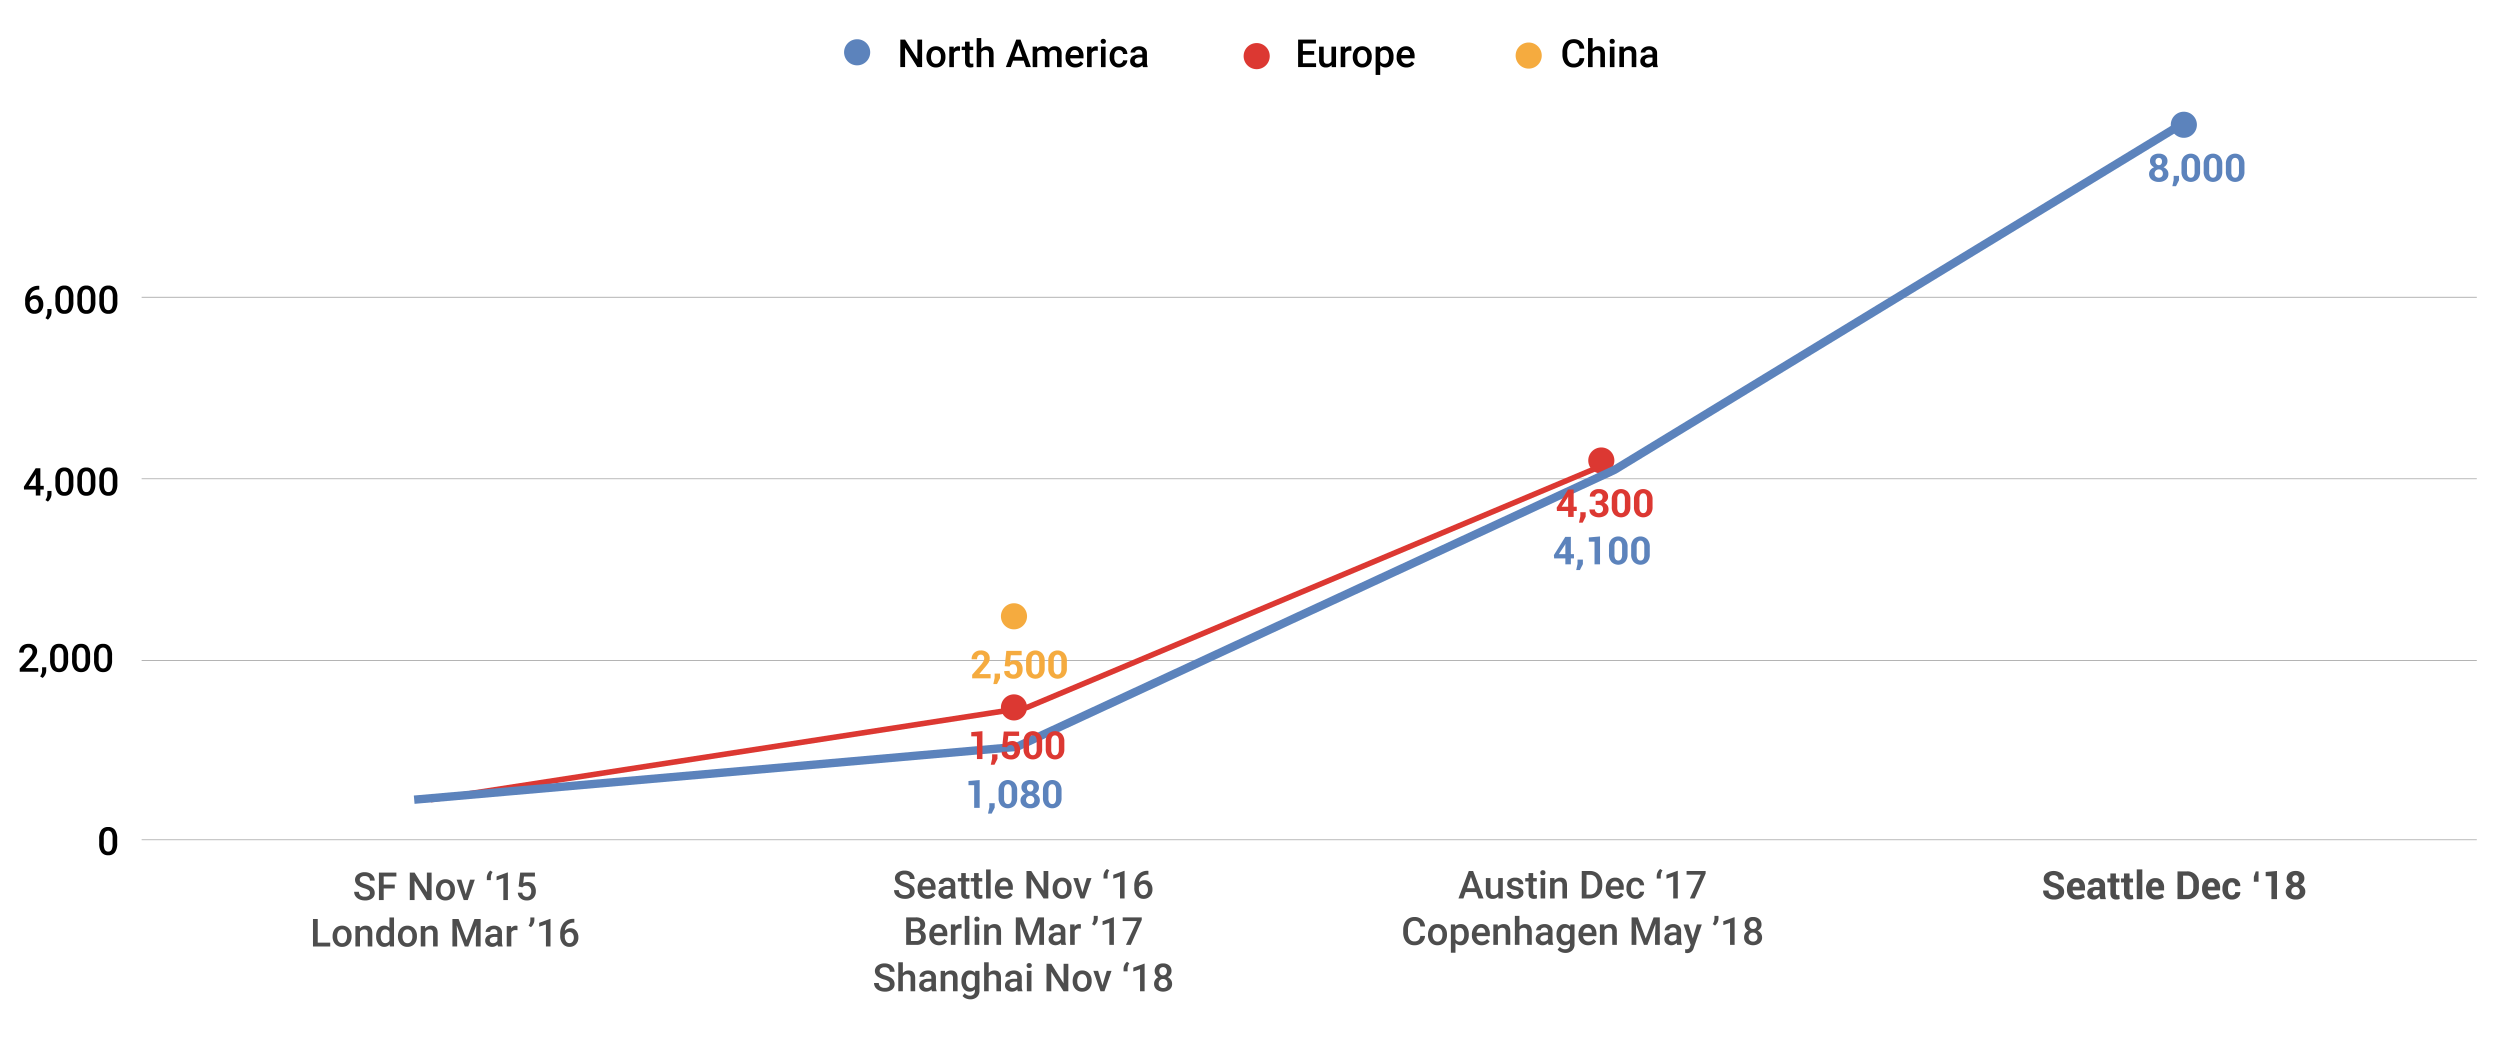 <svg xmlns="http://www.w3.org/2000/svg" id="Layer_1" data-name="Layer 1" viewBox="0 0 680.841 286.736"><defs><style>.cls-1{fill:none}.cls-2{fill:#999}.cls-3{clip-path:url(#clip-path)}.cls-4{fill:#f5ab3f}.cls-5{fill:#e2156b}.cls-6{fill:#4d4d4d}.cls-7{fill:#dc3832}.cls-8{fill:#5c83bc}</style><clipPath id="clip-path"><path class="cls-1" d="M5.225 10.374h669.3v261.781H5.225z"/></clipPath></defs><path class="cls-2" d="M38.572 80.854h635.953v.191H38.572zm0 49.448h635.953v.191H38.572zm0 49.447h635.953v.191H38.572zm0 48.862h635.953v.191H38.572z"/><g class="cls-3"><path class="cls-4" d="M279.701 167.841a3.556 3.556 0 1 1-3.557-3.555h.002a3.556 3.556 0 0 1 3.555 3.555"/><path class="cls-5" d="M439.693 127.958a1.798 1.798 0 1 1-1.798-1.798 1.798 1.798 0 0 1 1.798 1.798"/><path class="cls-6" d="M99.34 237.534a2.99 2.99 0 0 0-1.916.586 1.825 1.825 0 0 0-.737 1.492 1.923 1.923 0 0 0 1.023 1.676 6.1 6.1 0 0 0 1.44.608 4.2 4.2 0 0 1 1.253.539.908.908 0 0 1 .347.762.885.885 0 0 1-.342.727 1.6 1.6 0 0 1-1.022.275 1.848 1.848 0 0 1-1.207-.349 1.213 1.213 0 0 1-.422-.987h-1.301a2.067 2.067 0 0 0 .378 1.234 2.498 2.498 0 0 0 1.059.83 3.64 3.64 0 0 0 1.493.301 3.114 3.114 0 0 0 1.948-.553 1.781 1.781 0 0 0 .717-1.489 1.992 1.992 0 0 0-.247-1.006 2.265 2.265 0 0 0-.776-.76 5.762 5.762 0 0 0-1.405-.591 4.364 4.364 0 0 1-1.254-.533.814.814 0 0 1-.381-.684.901.901 0 0 1 .353-.758 1.594 1.594 0 0 1 .989-.27 1.525 1.525 0 0 1 1.051.328 1.157 1.157 0 0 1 .369.911h1.295a2.11 2.11 0 0 0-.349-1.181 2.3 2.3 0 0 0-.962-.82 3.23 3.23 0 0 0-1.393-.288"/></g><path class="cls-6" d="M107.95 237.637h-4.757v7.489h1.301v-3.164h3.014v-1.049h-3.014v-2.226h3.456v-1.05zm9.591 0h-1.29v5.333l-3.348-5.333h-1.301v7.489h1.301v-5.313l3.337 5.313h1.301v-7.489z"/><g class="cls-3"><path class="cls-6" d="M121.305 239.458a2.569 2.569 0 0 0-1.346.351 2.374 2.374 0 0 0-.911 1.01 3.286 3.286 0 0 0-.324 1.472v.063a3.01 3.01 0 0 0 .707 2.09 2.418 2.418 0 0 0 1.885.784 2.595 2.595 0 0 0 1.36-.354 2.345 2.345 0 0 0 .905-1.005 3.3 3.3 0 0 0 .317-1.47l-.006-.294a2.856 2.856 0 0 0-.758-1.923 2.435 2.435 0 0 0-1.829-.724m.011 4.772a1.15 1.15 0 0 1-.987-.486 2.237 2.237 0 0 1-.355-1.345 2.423 2.423 0 0 1 .36-1.453 1.223 1.223 0 0 1 1.957.008 2.211 2.211 0 0 1 .362 1.337 2.469 2.469 0 0 1-.353 1.445 1.138 1.138 0 0 1-.984.494"/></g><path class="cls-6" d="M129.308 239.561h-1.291l-1.178 3.98-1.192-3.98h-1.297l1.945 5.564h1.084l1.929-5.564z"/><g class="cls-3"><path class="cls-6" d="M133.52 237.092a2.49 2.49 0 0 0-.671.86 2.39 2.39 0 0 0-.269 1.033v.71h1.095v-.781a2.577 2.577 0 0 1 .483-1.427z"/></g><path class="cls-6" d="M138.318 237.612h-.159l-2.921 1.074v1.049l1.837-.625v6.016h1.243v-7.514z"/><g class="cls-3"><path class="cls-6" d="M145.682 237.637h-4.02l-.407 3.775.997.247a1.365 1.365 0 0 1 1.09-.443 1.24 1.24 0 0 1 .978.4 1.572 1.572 0 0 1 .355 1.082 1.775 1.775 0 0 1-.322 1.12 1.071 1.071 0 0 1-.897.413 1.2 1.2 0 0 1-.834-.291 1.325 1.325 0 0 1-.39-.836h-1.208a2.112 2.112 0 0 0 .731 1.54 2.521 2.521 0 0 0 1.706.585 2.41 2.41 0 0 0 1.806-.677 2.504 2.504 0 0 0 .658-1.82 2.707 2.707 0 0 0-.596-1.84 2.081 2.081 0 0 0-1.662-.682 2.318 2.318 0 0 0-1.173.296l.206-1.79h2.982z"/></g><path class="cls-6" d="M86.535 250.276h-1.301v7.489h4.7v-1.049h-3.399v-6.44z"/><g class="cls-3"><path class="cls-6" d="M93.158 252.097a2.569 2.569 0 0 0-1.346.352 2.374 2.374 0 0 0-.911 1.009 3.286 3.286 0 0 0-.323 1.473v.06a3.011 3.011 0 0 0 .706 2.093 2.413 2.413 0 0 0 1.885.784 2.595 2.595 0 0 0 1.36-.355 2.345 2.345 0 0 0 .905-1.004 3.3 3.3 0 0 0 .317-1.47l-.006-.294a2.857 2.857 0 0 0-.757-1.923 2.436 2.436 0 0 0-1.83-.725m.011 4.773a1.15 1.15 0 0 1-.987-.486 2.237 2.237 0 0 1-.355-1.345 2.423 2.423 0 0 1 .36-1.453 1.223 1.223 0 0 1 1.957.008 2.211 2.211 0 0 1 .362 1.337 2.47 2.47 0 0 1-.353 1.445 1.138 1.138 0 0 1-.984.494m6.454-4.773a2 2 0 0 0-1.62.746l-.036-.642H96.79v5.564h1.25v-3.96a1.204 1.204 0 0 1 1.126-.684.958.958 0 0 1 .748.254 1.141 1.141 0 0 1 .23.784v3.606h1.25v-3.677q-.034-1.99-1.77-1.99m7.683-2.233h-1.25v2.849a1.82 1.82 0 0 0-1.429-.617 1.907 1.907 0 0 0-1.6.78 3.303 3.303 0 0 0-.596 2.065 3.427 3.427 0 0 0 .605 2.138 1.898 1.898 0 0 0 1.58.787 1.84 1.84 0 0 0 1.497-.68l.062.577h1.131zm-2.37 6.984a1.06 1.06 0 0 1-.929-.475 2.31 2.31 0 0 1-.326-1.325 2.572 2.572 0 0 1 .33-1.448 1.067 1.067 0 0 1 .935-.48 1.164 1.164 0 0 1 1.11.668v2.376a1.182 1.182 0 0 1-1.12.684m6.021-4.752a2.569 2.569 0 0 0-1.347.352 2.374 2.374 0 0 0-.91 1.009 3.286 3.286 0 0 0-.324 1.473v.06a3.005 3.005 0 0 0 .708 2.093 2.41 2.41 0 0 0 1.884.784 2.59 2.59 0 0 0 1.36-.355 2.345 2.345 0 0 0 .905-1.004 3.3 3.3 0 0 0 .317-1.47l-.006-.294a2.856 2.856 0 0 0-.758-1.923 2.435 2.435 0 0 0-1.83-.725m.012 4.773a1.15 1.15 0 0 1-.987-.486 2.237 2.237 0 0 1-.355-1.345 2.423 2.423 0 0 1 .36-1.453 1.223 1.223 0 0 1 1.957.008 2.211 2.211 0 0 1 .362 1.337 2.47 2.47 0 0 1-.353 1.445 1.138 1.138 0 0 1-.984.494m6.454-4.773a2 2 0 0 0-1.62.746l-.036-.642h-1.178v5.564h1.25v-3.96a1.204 1.204 0 0 1 1.126-.684.958.958 0 0 1 .749.254 1.141 1.141 0 0 1 .23.784v3.606h1.249v-3.677q-.03-1.99-1.77-1.99"/></g><path class="cls-6" d="M130.892 250.276h-1.681l-2.156 5.74-2.16-5.74h-1.686v7.489h1.295v-2.469l-.128-3.297 2.206 5.766h.931l2.212-5.77-.128 3.301v2.469h1.295v-7.489z"/><g class="cls-3"><path class="cls-6" d="M134.544 252.097a2.893 2.893 0 0 0-1.166.227 2.03 2.03 0 0 0-.824.624 1.382 1.382 0 0 0-.303.856h1.248a.663.663 0 0 1 .273-.542 1.106 1.106 0 0 1 .7-.214.957.957 0 0 1 .736.26.977.977 0 0 1 .24.692v.365h-.765a3.205 3.205 0 0 0-1.89.477 1.577 1.577 0 0 0-.661 1.365 1.531 1.531 0 0 0 .53 1.183 1.964 1.964 0 0 0 1.368.478 1.944 1.944 0 0 0 1.46-.624 1.918 1.918 0 0 0 .144.52h1.275v-.087a2.873 2.873 0 0 1-.21-1.198v-2.509a1.757 1.757 0 0 0-.596-1.382 2.342 2.342 0 0 0-1.56-.491m-.282 4.768a.928.928 0 0 1-.64-.214.73.73 0 0 1-.24-.574.786.786 0 0 1 .35-.684 1.843 1.843 0 0 1 1.044-.24h.673v1.048a1.18 1.18 0 0 1-.49.482 1.418 1.418 0 0 1-.697.182m6.223-4.768a1.411 1.411 0 0 0-1.256.725l-.032-.622h-1.192v5.565h1.25v-3.806a1.146 1.146 0 0 1 1.156-.659 3.208 3.208 0 0 1 .51.04l.006-1.17a1.163 1.163 0 0 0-.442-.073m5.044-2.232h-1.095v.812a2.578 2.578 0 0 1-.478 1.425l.637.396a2.54 2.54 0 0 0 .666-.856 2.344 2.344 0 0 0 .27-1.067z"/></g><path class="cls-6" d="M149.92 250.251h-.159l-2.921 1.075v1.048l1.837-.625v6.016h1.243v-7.514z"/><g class="cls-3"><path class="cls-6" d="M156.411 250.24h-.128a3.442 3.442 0 0 0-2.76 1.116 4.586 4.586 0 0 0-.958 3.087v.426a3.25 3.25 0 0 0 .697 2.17 2.258 2.258 0 0 0 1.817.828 2.32 2.32 0 0 0 1.762-.706 2.581 2.581 0 0 0 .672-1.85 2.764 2.764 0 0 0-.574-1.806 1.921 1.921 0 0 0-1.567-.698 2.02 2.02 0 0 0-1.537.633 2.403 2.403 0 0 1 .745-1.589 2.472 2.472 0 0 1 1.677-.576h.154zm-1.342 6.62a1.07 1.07 0 0 1-.906-.491 2.246 2.246 0 0 1-.35-1.325v-.381a1.344 1.344 0 0 1 .504-.617 1.307 1.307 0 0 1 .753-.231 1.053 1.053 0 0 1 .874.426 1.763 1.763 0 0 1 .328 1.106 1.733 1.733 0 0 1-.323 1.095 1.054 1.054 0 0 1-.88.417m91.308-19.764a2.99 2.99 0 0 0-1.916.586 1.823 1.823 0 0 0-.738 1.492 1.925 1.925 0 0 0 1.024 1.676 6.037 6.037 0 0 0 1.44.606 4.234 4.234 0 0 1 1.253.54.906.906 0 0 1 .346.763.885.885 0 0 1-.342.726 1.6 1.6 0 0 1-1.021.275 1.848 1.848 0 0 1-1.208-.348 1.216 1.216 0 0 1-.422-.99h-1.3a2.069 2.069 0 0 0 .377 1.237 2.51 2.51 0 0 0 1.06.83 3.665 3.665 0 0 0 1.493.3 3.114 3.114 0 0 0 1.948-.552 1.783 1.783 0 0 0 .717-1.49 1.988 1.988 0 0 0-.247-1.005 2.237 2.237 0 0 0-.776-.76 5.702 5.702 0 0 0-1.405-.591 4.408 4.408 0 0 1-1.254-.533.816.816 0 0 1-.381-.684.901.901 0 0 1 .353-.758 1.584 1.584 0 0 1 .988-.272 1.525 1.525 0 0 1 1.052.33 1.157 1.157 0 0 1 .368.91h1.295a2.106 2.106 0 0 0-.348-1.18 2.3 2.3 0 0 0-.962-.82 3.23 3.23 0 0 0-1.394-.288m6.038 1.924a2.38 2.38 0 0 0-1.295.364 2.453 2.453 0 0 0-.903 1.02 3.346 3.346 0 0 0-.322 1.489v.154a2.718 2.718 0 0 0 .737 1.994 2.593 2.593 0 0 0 1.926.748 2.8 2.8 0 0 0 1.253-.275 2.247 2.247 0 0 0 .892-.773l-.673-.644a1.69 1.69 0 0 1-1.398.694 1.387 1.387 0 0 1-1.017-.4 1.675 1.675 0 0 1-.46-1.09h3.636v-.505a3.067 3.067 0 0 0-.619-2.051 2.185 2.185 0 0 0-1.757-.725m-1.24 2.365a1.865 1.865 0 0 1 .404-1.003 1.16 1.16 0 0 1 1.64-.041l.003.002a1.516 1.516 0 0 1 .335.95v.092zm6.82-2.366a2.888 2.888 0 0 0-1.166.226 2.03 2.03 0 0 0-.824.625 1.382 1.382 0 0 0-.303.856h1.25a.661.661 0 0 1 .271-.542 1.106 1.106 0 0 1 .7-.214.961.961 0 0 1 .734.26.971.971 0 0 1 .242.692v.365h-.765a3.202 3.202 0 0 0-1.89.477 1.577 1.577 0 0 0-.661 1.363 1.532 1.532 0 0 0 .53 1.184 1.964 1.964 0 0 0 1.368.478 1.944 1.944 0 0 0 1.46-.623 1.918 1.918 0 0 0 .144.52h1.275v-.087a2.87 2.87 0 0 1-.211-1.198v-2.51a1.751 1.751 0 0 0-.595-1.382 2.342 2.342 0 0 0-1.56-.49m-.282 4.767a.928.928 0 0 1-.64-.214.73.73 0 0 1-.24-.573.786.786 0 0 1 .35-.684 1.843 1.843 0 0 1 1.044-.24h.673v1.048a1.18 1.18 0 0 1-.49.482 1.401 1.401 0 0 1-.697.182m5.313-6.018h-1.25v1.353h-.915v.926h.915v3.151q0 1.591 1.44 1.59a3.037 3.037 0 0 0 .822-.118v-.967a1.91 1.91 0 0 1-.436.051.583.583 0 0 1-.45-.14.686.686 0 0 1-.126-.461v-3.106h.982v-.926h-.982zm3.502 0h-1.25v1.353h-.915v.926h.915v3.151q0 1.591 1.44 1.59a3.037 3.037 0 0 0 .822-.118v-.967a1.91 1.91 0 0 1-.435.051.583.583 0 0 1-.45-.14.686.686 0 0 1-.127-.461v-3.106h.983v-.926h-.983z"/></g><path class="cls-6" d="M268.543 236.786h1.251v7.9h-1.251z"/><g class="cls-3"><path class="cls-6" d="M273.46 239.019a2.381 2.381 0 0 0-1.296.364 2.453 2.453 0 0 0-.903 1.02 3.346 3.346 0 0 0-.322 1.489v.154a2.713 2.713 0 0 0 .739 1.994 2.587 2.587 0 0 0 1.924.748 2.8 2.8 0 0 0 1.253-.275 2.263 2.263 0 0 0 .894-.773l-.675-.644a1.687 1.687 0 0 1-1.398.694 1.387 1.387 0 0 1-1.017-.4 1.675 1.675 0 0 1-.46-1.09h3.636v-.505a3.067 3.067 0 0 0-.619-2.051 2.184 2.184 0 0 0-1.756-.725m-1.24 2.365a1.865 1.865 0 0 1 .403-1.003 1.16 1.16 0 0 1 1.641-.041l.002.002a1.516 1.516 0 0 1 .335.95v.092z"/></g><path class="cls-6" d="M285.489 237.197h-1.291v5.333l-3.347-5.333h-1.302v7.489h1.302v-5.313l3.336 5.313h1.302v-7.489z"/><g class="cls-3"><path class="cls-6" d="M289.254 239.018a2.57 2.57 0 0 0-1.348.351 2.374 2.374 0 0 0-.911 1.01 3.286 3.286 0 0 0-.323 1.473v.06a3.005 3.005 0 0 0 .707 2.092 2.415 2.415 0 0 0 1.884.785 2.595 2.595 0 0 0 1.36-.355 2.345 2.345 0 0 0 .905-1.005 3.3 3.3 0 0 0 .318-1.47l-.007-.293a2.856 2.856 0 0 0-.757-1.923 2.434 2.434 0 0 0-1.828-.725m.01 4.772a1.15 1.15 0 0 1-.988-.486 2.248 2.248 0 0 1-.355-1.345 2.427 2.427 0 0 1 .36-1.452 1.223 1.223 0 0 1 1.957.007 2.211 2.211 0 0 1 .362 1.338 2.469 2.469 0 0 1-.353 1.445 1.138 1.138 0 0 1-.984.493"/></g><path class="cls-6" d="M297.256 239.121h-1.292l-1.177 3.98-1.193-3.98h-1.297l1.945 5.564h1.084l1.93-5.564z"/><g class="cls-3"><path class="cls-6" d="M301.467 236.652a2.486 2.486 0 0 0-.67.861 2.394 2.394 0 0 0-.27 1.033v.709h1.095v-.781a2.577 2.577 0 0 1 .483-1.426z"/></g><path class="cls-6" d="M306.266 237.172h-.159l-2.921 1.075v1.048l1.837-.625v6.016h1.243v-7.514z"/><g class="cls-3"><path class="cls-6" d="M312.756 237.161h-.128a3.438 3.438 0 0 0-2.76 1.117 4.58 4.58 0 0 0-.958 3.086v.426a3.25 3.25 0 0 0 .697 2.17 2.259 2.259 0 0 0 1.818.828 2.318 2.318 0 0 0 1.76-.706 2.581 2.581 0 0 0 .673-1.85 2.764 2.764 0 0 0-.574-1.806 1.921 1.921 0 0 0-1.567-.698 2.02 2.02 0 0 0-1.537.633 2.41 2.41 0 0 1 .745-1.59 2.472 2.472 0 0 1 1.677-.576h.154zm-1.342 6.62a1.065 1.065 0 0 1-.904-.491 2.234 2.234 0 0 1-.352-1.325v-.381a1.362 1.362 0 0 1 .503-.617 1.31 1.31 0 0 1 .753-.231 1.05 1.05 0 0 1 .875.426 1.763 1.763 0 0 1 .328 1.106 1.733 1.733 0 0 1-.323 1.095 1.054 1.054 0 0 1-.88.417m-62.064 6.056h-2.566v7.49h2.73a2.947 2.947 0 0 0 1.937-.566 2 2 0 0 0 .677-1.62 1.803 1.803 0 0 0-.333-1.094 1.651 1.651 0 0 0-.939-.62 1.774 1.774 0 0 0 .812-.637 1.613 1.613 0 0 0 .278-.926 1.791 1.791 0 0 0-.663-1.517 3.129 3.129 0 0 0-1.933-.51m-1.265 3.153v-2.103h1.265a1.59 1.59 0 0 1 .984.247 1.113 1.113 0 0 1-.017 1.573l-.008.008a1.472 1.472 0 0 1-.95.275zm0 3.287v-2.33h1.553a1.19 1.19 0 0 1 .848 2.028 1.4 1.4 0 0 1-.956.302zm7.528-4.618a2.38 2.38 0 0 0-1.295.364 2.448 2.448 0 0 0-.903 1.022 3.334 3.334 0 0 0-.322 1.487v.155a2.718 2.718 0 0 0 .738 1.993 2.593 2.593 0 0 0 1.926.748 2.801 2.801 0 0 0 1.253-.275 2.263 2.263 0 0 0 .893-.773l-.675-.643a1.692 1.692 0 0 1-1.398.693 1.385 1.385 0 0 1-1.017-.4 1.675 1.675 0 0 1-.459-1.092h3.635v-.503a3.067 3.067 0 0 0-.618-2.05 2.183 2.183 0 0 0-1.758-.726m-1.239 2.366a1.865 1.865 0 0 1 .403-1.003 1.16 1.16 0 0 1 1.641-.042l.003.003a1.516 1.516 0 0 1 .334.95v.092zm7.062-2.366a1.411 1.411 0 0 0-1.256.724l-.03-.621h-1.193v5.564h1.25v-3.805a1.146 1.146 0 0 1 1.156-.66 3.207 3.207 0 0 1 .51.041l.005-1.172a1.163 1.163 0 0 0-.442-.071"/></g><path class="cls-6" d="M262.741 249.425h1.25v7.9h-1.25z"/><g class="cls-3"><path class="cls-6" d="M266.06 249.636a.683.683 0 0 0-.523.192.672.672 0 0 0-.182.481.657.657 0 0 0 .182.475.687.687 0 0 0 .522.19.7.7 0 0 0 .525-.19.653.653 0 0 0 .186-.475.667.667 0 0 0-.186-.48.695.695 0 0 0-.525-.193m.623 2.125h-1.25v5.564h1.25zm4.175-.103a2.003 2.003 0 0 0-1.62.745l-.036-.642h-1.178v5.564h1.25v-3.96a1.204 1.204 0 0 1 1.126-.684.958.958 0 0 1 .749.254 1.141 1.141 0 0 1 .23.785v3.605h1.249v-3.677q-.03-1.99-1.77-1.99"/></g><path class="cls-6" d="M284.326 249.837h-1.68l-2.156 5.741-2.161-5.741h-1.685v7.489h1.295v-2.47l-.128-3.296 2.205 5.766h.932l2.21-5.771-.128 3.301v2.47h1.296v-7.489z"/><g class="cls-3"><path class="cls-6" d="M287.978 251.657a2.888 2.888 0 0 0-1.165.227 2.029 2.029 0 0 0-.825.625 1.382 1.382 0 0 0-.303.856h1.25a.661.661 0 0 1 .271-.542 1.103 1.103 0 0 1 .7-.214.955.955 0 0 1 .734.259.971.971 0 0 1 .243.692v.366h-.766a3.202 3.202 0 0 0-1.89.476 1.577 1.577 0 0 0-.66 1.364 1.532 1.532 0 0 0 .529 1.184 2.102 2.102 0 0 0 2.829-.145 1.918 1.918 0 0 0 .143.52h1.275v-.088a2.87 2.87 0 0 1-.21-1.198v-2.509a1.748 1.748 0 0 0-.597-1.382 2.334 2.334 0 0 0-1.558-.49m-.283 4.767a.925.925 0 0 1-.64-.214.73.73 0 0 1-.24-.573.786.786 0 0 1 .35-.685 1.843 1.843 0 0 1 1.044-.24h.674v1.048a1.18 1.18 0 0 1-.491.483 1.405 1.405 0 0 1-.697.18m6.223-4.766a1.411 1.411 0 0 0-1.256.724l-.03-.621h-1.193v5.564h1.25v-3.805a1.146 1.146 0 0 1 1.156-.66 3.224 3.224 0 0 1 .51.041l.005-1.172a1.163 1.163 0 0 0-.442-.071m5.044-2.233h-1.095v.812a2.587 2.587 0 0 1-.478 1.427l.638.395a2.54 2.54 0 0 0 .665-.856 2.344 2.344 0 0 0 .27-1.067z"/></g><path class="cls-6" d="M303.355 249.811h-.16l-2.921 1.075v1.048l1.837-.624v6.015h1.244v-7.514zm7.586.026h-5.189v1.003h3.872l-2.988 6.486h1.312l2.993-6.794v-.695z"/><g class="cls-3"><path class="cls-6" d="M240.92 262.373a2.983 2.983 0 0 0-1.915.586 1.82 1.82 0 0 0-.738 1.492 1.925 1.925 0 0 0 1.023 1.676 6.099 6.099 0 0 0 1.44.608 4.181 4.181 0 0 1 1.253.539.906.906 0 0 1 .347.762.884.884 0 0 1-.342.726 1.599 1.599 0 0 1-1.02.275 1.85 1.85 0 0 1-1.21-.348 1.216 1.216 0 0 1-.421-.989h-1.302a2.08 2.08 0 0 0 .378 1.236 2.51 2.51 0 0 0 1.06.83 3.668 3.668 0 0 0 1.494.3 3.112 3.112 0 0 0 1.947-.552 1.783 1.783 0 0 0 .717-1.489 1.988 1.988 0 0 0-.247-1.006 2.237 2.237 0 0 0-.776-.76 5.701 5.701 0 0 0-1.405-.591 4.409 4.409 0 0 1-1.254-.533.816.816 0 0 1-.381-.684.901.901 0 0 1 .353-.758 1.584 1.584 0 0 1 .989-.272 1.532 1.532 0 0 1 1.052.33 1.156 1.156 0 0 1 .368.91h1.295a2.106 2.106 0 0 0-.349-1.18 2.3 2.3 0 0 0-.962-.82 3.23 3.23 0 0 0-1.393-.288m4.963-.309h-1.25v7.9h1.25v-3.976a1.204 1.204 0 0 1 1.121-.668 1.022 1.022 0 0 1 .733.239 1.102 1.102 0 0 1 .248.815v3.59h1.252v-3.637q-.028-2.031-1.806-2.03a1.954 1.954 0 0 0-1.548.709zm6.85 2.232a2.888 2.888 0 0 0-1.166.227 2.019 2.019 0 0 0-.824.624 1.382 1.382 0 0 0-.303.856h1.25a.661.661 0 0 1 .271-.542 1.105 1.105 0 0 1 .7-.214.955.955 0 0 1 .734.26.971.971 0 0 1 .242.692v.365h-.765a3.202 3.202 0 0 0-1.89.477 1.577 1.577 0 0 0-.661 1.364 1.532 1.532 0 0 0 .53 1.184 1.964 1.964 0 0 0 1.368.478 1.944 1.944 0 0 0 1.46-.624 1.918 1.918 0 0 0 .144.52h1.275v-.087a2.87 2.87 0 0 1-.211-1.198v-2.509a1.751 1.751 0 0 0-.595-1.382 2.342 2.342 0 0 0-1.56-.49m-.282 4.767a.928.928 0 0 1-.64-.214.73.73 0 0 1-.24-.574.782.782 0 0 1 .35-.684 1.843 1.843 0 0 1 1.044-.24h.673v1.048a1.18 1.18 0 0 1-.49.483 1.405 1.405 0 0 1-.697.18m6.561-4.767a2 2 0 0 0-1.62.746l-.036-.642h-1.177v5.564h1.25v-3.96a1.205 1.205 0 0 1 1.126-.684.958.958 0 0 1 .748.254 1.141 1.141 0 0 1 .23.785v3.605h1.25v-3.677q-.031-1.99-1.77-1.99m5.05-.001a1.957 1.957 0 0 0-1.617.775 3.25 3.25 0 0 0-.61 2.07 3.365 3.365 0 0 0 .62 2.15 1.956 1.956 0 0 0 1.598.776 1.846 1.846 0 0 0 1.44-.602v.375a1.29 1.29 0 0 1-.361.99 1.379 1.379 0 0 1-.983.336 1.78 1.78 0 0 1-1.418-.682l-.592.75a2.122 2.122 0 0 0 .887.666 2.975 2.975 0 0 0 1.195.253 2.595 2.595 0 0 0 1.839-.63 2.243 2.243 0 0 0 .681-1.73V264.4h-1.126l-.057.56a1.832 1.832 0 0 0-1.496-.663m.31 4.752a1.105 1.105 0 0 1-.95-.48 2.244 2.244 0 0 1-.343-1.32 2.51 2.51 0 0 1 .342-1.44 1.107 1.107 0 0 1 .96-.489 1.188 1.188 0 0 1 1.112.633v2.448a1.204 1.204 0 0 1-1.122.648m4.886-6.985h-1.25v7.9h1.25v-3.976a1.204 1.204 0 0 1 1.122-.668 1.022 1.022 0 0 1 .732.239 1.102 1.102 0 0 1 .249.815v3.59h1.25v-3.637q-.027-2.031-1.805-2.03a1.954 1.954 0 0 0-1.548.709zm6.85 2.232a2.893 2.893 0 0 0-1.165.227 2.019 2.019 0 0 0-.825.624 1.382 1.382 0 0 0-.303.856h1.248a.663.663 0 0 1 .273-.542 1.102 1.102 0 0 1 .7-.214.95.95 0 0 1 .734.26.971.971 0 0 1 .243.692v.365h-.766a3.205 3.205 0 0 0-1.89.477 1.577 1.577 0 0 0-.66 1.364 1.532 1.532 0 0 0 .529 1.184 1.964 1.964 0 0 0 1.368.478 1.944 1.944 0 0 0 1.46-.624 1.917 1.917 0 0 0 .145.52h1.274v-.087a2.848 2.848 0 0 1-.21-1.198v-2.509a1.754 1.754 0 0 0-.597-1.382 2.335 2.335 0 0 0-1.558-.49m-.283 4.767a.925.925 0 0 1-.64-.214.73.73 0 0 1-.24-.574.782.782 0 0 1 .35-.684 1.843 1.843 0 0 1 1.044-.24h.674v1.048a1.188 1.188 0 0 1-.49.483 1.405 1.405 0 0 1-.698.18m4.455-6.788a.685.685 0 0 0-.523.192.666.666 0 0 0-.182.482.657.657 0 0 0 .182.474.696.696 0 0 0 .522.19.705.705 0 0 0 .525-.19.653.653 0 0 0 .186-.474.662.662 0 0 0-.186-.482.695.695 0 0 0-.525-.192m.624 2.125h-1.25v5.564h1.25z"/></g><path class="cls-6" d="M290.945 262.475h-1.291v5.333l-3.347-5.333h-1.302v7.489h1.302v-5.313l3.336 5.313h1.302v-7.489z"/><g class="cls-3"><path class="cls-6" d="M294.71 264.297a2.569 2.569 0 0 0-1.347.351 2.374 2.374 0 0 0-.911 1.01 3.281 3.281 0 0 0-.323 1.472v.061a3.011 3.011 0 0 0 .706 2.092 2.418 2.418 0 0 0 1.885.784 2.581 2.581 0 0 0 1.36-.356 2.332 2.332 0 0 0 .905-1.003 3.305 3.305 0 0 0 .317-1.47l-.006-.294a2.853 2.853 0 0 0-.758-1.923 2.435 2.435 0 0 0-1.829-.724m.011 4.772a1.154 1.154 0 0 1-.987-.486 2.24 2.24 0 0 1-.355-1.345 2.423 2.423 0 0 1 .36-1.453 1.145 1.145 0 0 1 .971-.486 1.158 1.158 0 0 1 .986.494 2.208 2.208 0 0 1 .362 1.337 2.472 2.472 0 0 1-.353 1.445 1.138 1.138 0 0 1-.984.494"/></g><path class="cls-6" d="M302.712 264.399h-1.292l-1.176 3.981-1.193-3.981h-1.297l1.945 5.565h1.084l1.929-5.565z"/><g class="cls-3"><path class="cls-6" d="M306.924 261.93a2.49 2.49 0 0 0-.671.861 2.39 2.39 0 0 0-.269 1.033v.71h1.095v-.783a2.576 2.576 0 0 1 .483-1.425z"/></g><path class="cls-6" d="M311.722 262.45h-.159l-2.921 1.075v1.048l1.837-.625v6.016h1.243v-7.514z"/><g class="cls-3"><path class="cls-6" d="M316.752 262.374a2.381 2.381 0 0 0-1.667.56 1.947 1.947 0 0 0-.617 1.517 1.756 1.756 0 0 0 .28.978 1.962 1.962 0 0 0 .764.678 2.038 2.038 0 0 0-.895.734 1.921 1.921 0 0 0-.319 1.081 1.969 1.969 0 0 0 .672 1.564 3.03 3.03 0 0 0 3.566.002 1.966 1.966 0 0 0 .669-1.566 1.88 1.88 0 0 0-.316-1.07 2.134 2.134 0 0 0-.903-.745 1.974 1.974 0 0 0 .772-.678 1.733 1.733 0 0 0 .283-.978 1.947 1.947 0 0 0-.617-1.517 2.385 2.385 0 0 0-1.672-.56m.005 3.244a.983.983 0 0 1-.76-.304 1.34 1.34 0 0 1 0-1.638 1.085 1.085 0 0 1 1.516.016 1.31 1.31 0 0 1 .003 1.622.983.983 0 0 1-.759.304m0 3.45a1.18 1.18 0 0 1-.887-.329 1.205 1.205 0 0 1-.322-.88 1.246 1.246 0 0 1 .326-.899 1.155 1.155 0 0 1 .872-.339 1.168 1.168 0 0 1 .878.342 1.236 1.236 0 0 1 .331.897 1.208 1.208 0 0 1-.315.89 1.187 1.187 0 0 1-.883.319"/></g><path class="cls-6" d="M401.18 237.197h-1.167l-2.829 7.488h1.353l.608-1.743h2.899l.612 1.743h1.358zm-1.671 4.695l1.085-3.105 1.084 3.105z"/><g class="cls-3"><path class="cls-6" d="M409.265 239.121h-1.25v3.996a1.234 1.234 0 0 1-1.23.653q-.88 0-.879-1.06v-3.589h-1.25v3.605a2.25 2.25 0 0 0 .466 1.533 1.728 1.728 0 0 0 1.37.53 1.94 1.94 0 0 0 1.564-.649l.03.545h1.179zm3.352-.103a2.407 2.407 0 0 0-1.543.483 1.488 1.488 0 0 0-.606 1.204 1.421 1.421 0 0 0 .935 1.31 4.755 4.755 0 0 0 1.066.341 2.904 2.904 0 0 1 .912.308.566.566 0 0 1 .277.51.582.582 0 0 1-.258.49 1.267 1.267 0 0 1-.752.187 1.304 1.304 0 0 1-.818-.237.889.889 0 0 1-.334-.683h-1.214a1.6 1.6 0 0 0 .3.931 1.995 1.995 0 0 0 .832.68 2.882 2.882 0 0 0 1.219.247 2.664 2.664 0 0 0 1.63-.466 1.452 1.452 0 0 0 .623-1.217 1.365 1.365 0 0 0-.204-.76 1.627 1.627 0 0 0-.621-.538 4.603 4.603 0 0 0-1.155-.386 3.318 3.318 0 0 1-.978-.322.506.506 0 0 1-.242-.446.6.6 0 0 1 .261-.51 1.106 1.106 0 0 1 .67-.19 1.03 1.03 0 0 1 .711.239.776.776 0 0 1 .267.6h1.25a1.565 1.565 0 0 0-.616-1.281 2.492 2.492 0 0 0-1.612-.494m4.923-1.25h-1.25v1.353h-.916v.926h.916v3.151q0 1.591 1.44 1.59a3.037 3.037 0 0 0 .822-.118v-.967a1.909 1.909 0 0 1-.436.051.583.583 0 0 1-.45-.14.686.686 0 0 1-.126-.461v-3.106h.982v-.926h-.982zm2.643-.771a.683.683 0 0 0-.522.192.671.671 0 0 0-.182.481.656.656 0 0 0 .182.475.687.687 0 0 0 .522.189.702.702 0 0 0 .525-.19.658.658 0 0 0 .184-.474.673.673 0 0 0-.184-.481.697.697 0 0 0-.525-.192m.622 2.124h-1.25v5.565h1.25zm4.176-.103a2 2 0 0 0-1.62.745l-.036-.642h-1.178v5.565h1.25v-3.96a1.204 1.204 0 0 1 1.126-.685.958.958 0 0 1 .749.255 1.141 1.141 0 0 1 .23.784v3.606h1.249v-3.678q-.03-1.989-1.77-1.99m7.997-1.821h-2.21v7.489h2.154a3.64 3.64 0 0 0 1.798-.437 2.979 2.979 0 0 0 1.209-1.245 3.965 3.965 0 0 0 .423-1.872v-.376a3.978 3.978 0 0 0-.422-1.86 3.02 3.02 0 0 0-1.19-1.257 3.48 3.48 0 0 0-1.762-.442m-.91 6.44v-5.39h.91a1.88 1.88 0 0 1 1.539.642 2.852 2.852 0 0 1 .53 1.857v.416a2.778 2.778 0 0 1-.559 1.835 1.955 1.955 0 0 1-1.571.64zm7.767-4.618a2.381 2.381 0 0 0-1.296.364 2.453 2.453 0 0 0-.903 1.02 3.346 3.346 0 0 0-.322 1.489v.154a2.713 2.713 0 0 0 .739 1.994 2.587 2.587 0 0 0 1.924.748 2.8 2.8 0 0 0 1.253-.275 2.262 2.262 0 0 0 .894-.773l-.675-.644a1.69 1.69 0 0 1-1.398.694 1.387 1.387 0 0 1-1.017-.4 1.675 1.675 0 0 1-.46-1.09h3.636v-.505a3.067 3.067 0 0 0-.619-2.051 2.184 2.184 0 0 0-1.756-.725m-1.24 2.365a1.865 1.865 0 0 1 .403-1.003 1.16 1.16 0 0 1 1.64-.041l.003.002a1.516 1.516 0 0 1 .335.95v.092zm6.881-2.366a2.347 2.347 0 0 0-1.851.764 2.947 2.947 0 0 0-.68 2.034v.128a2.999 2.999 0 0 0 .685 2.089 2.37 2.37 0 0 0 1.85.756 2.453 2.453 0 0 0 1.122-.263 2.141 2.141 0 0 0 .824-.712 1.845 1.845 0 0 0 .323-.97h-1.178a.93.93 0 0 1-.33.673 1.122 1.122 0 0 1-.776.274 1.1 1.1 0 0 1-.944-.446 2.274 2.274 0 0 1-.326-1.35v-.2a2.24 2.24 0 0 1 .334-1.335 1.1 1.1 0 0 1 .936-.439 1.045 1.045 0 0 1 .78.31 1.146 1.146 0 0 1 .326.785h1.178a2.072 2.072 0 0 0-.656-1.52 2.283 2.283 0 0 0-1.617-.578m6.649-2.366a2.468 2.468 0 0 0-.67.861 2.372 2.372 0 0 0-.27 1.033v.709h1.095v-.781a2.576 2.576 0 0 1 .483-1.426z"/></g><path class="cls-6" d="M456.924 237.172h-.16l-2.921 1.075v1.048l1.837-.625v6.016h1.244v-7.514zm7.586.025h-5.19v1.003h3.873l-2.989 6.486h1.313l2.993-6.794v-.695z"/><g class="cls-3"><path class="cls-6" d="M385.217 249.735a2.999 2.999 0 0 0-1.623.437 2.828 2.828 0 0 0-1.076 1.243 4.368 4.368 0 0 0-.377 1.867v.7a4.36 4.36 0 0 0 .386 1.815 2.788 2.788 0 0 0 1.051 1.206 2.921 2.921 0 0 0 1.577.425 3.011 3.011 0 0 0 2.052-.672 2.7 2.7 0 0 0 .884-1.87h-1.296a1.795 1.795 0 0 1-.488 1.149 1.686 1.686 0 0 1-1.153.343 1.441 1.441 0 0 1-1.271-.637 3.286 3.286 0 0 1-.436-1.854v-.664a3.111 3.111 0 0 1 .466-1.82 1.52 1.52 0 0 1 1.304-.62 1.551 1.551 0 0 1 1.108.358 1.85 1.85 0 0 1 .47 1.165h1.296a2.807 2.807 0 0 0-.88-1.901 2.896 2.896 0 0 0-1.994-.67m6.263 1.922a2.569 2.569 0 0 0-1.347.352 2.374 2.374 0 0 0-.91 1.01 3.286 3.286 0 0 0-.324 1.472v.061a3.011 3.011 0 0 0 .706 2.092 2.418 2.418 0 0 0 1.886.784 2.595 2.595 0 0 0 1.36-.355 2.345 2.345 0 0 0 .905-1.004 3.3 3.3 0 0 0 .317-1.47l-.006-.294a2.856 2.856 0 0 0-.758-1.923 2.435 2.435 0 0 0-1.829-.725m.01 4.773a1.15 1.15 0 0 1-.986-.486 2.237 2.237 0 0 1-.355-1.345 2.427 2.427 0 0 1 .36-1.453 1.223 1.223 0 0 1 1.957.008 2.211 2.211 0 0 1 .362 1.337 2.469 2.469 0 0 1-.353 1.445 1.138 1.138 0 0 1-.984.494m6.335-4.773a1.837 1.837 0 0 0-1.496.669l-.052-.565h-1.151v7.704h1.25v-2.638a1.895 1.895 0 0 0 1.465.601 1.875 1.875 0 0 0 1.573-.769 3.32 3.32 0 0 0 .587-2.06v-.077a3.416 3.416 0 0 0-.578-2.107 1.903 1.903 0 0 0-1.598-.758m-.339 4.773a1.16 1.16 0 0 1-1.11-.649v-2.468a1.148 1.148 0 0 1 1.1-.632 1.082 1.082 0 0 1 .95.489 2.331 2.331 0 0 1 .33 1.321 2.562 2.562 0 0 1-.336 1.458 1.077 1.077 0 0 1-.934.48m5.878-4.771a2.38 2.38 0 0 0-1.295.364 2.448 2.448 0 0 0-.903 1.022 3.334 3.334 0 0 0-.322 1.487v.155a2.718 2.718 0 0 0 .738 1.993 2.594 2.594 0 0 0 1.927.748 2.799 2.799 0 0 0 1.252-.275 2.263 2.263 0 0 0 .893-.773l-.675-.643a1.692 1.692 0 0 1-1.398.693 1.387 1.387 0 0 1-1.017-.4 1.675 1.675 0 0 1-.459-1.092h3.635v-.503a3.067 3.067 0 0 0-.619-2.05 2.183 2.183 0 0 0-1.757-.726m-1.239 2.366a1.865 1.865 0 0 1 .403-1.003 1.16 1.16 0 0 1 1.641-.042l.003.003a1.516 1.516 0 0 1 .334.95v.092zm7.401-2.366a2 2 0 0 0-1.62.745l-.036-.642h-1.178v5.564h1.25v-3.96a1.204 1.204 0 0 1 1.126-.684.958.958 0 0 1 .749.254 1.141 1.141 0 0 1 .23.785v3.605h1.249v-3.677q-.03-1.99-1.77-1.99m4.274-2.233h-1.25v7.9h1.25v-3.976a1.204 1.204 0 0 1 1.122-.668 1.022 1.022 0 0 1 .732.239 1.102 1.102 0 0 1 .249.815v3.59h1.251v-3.635q-.028-2.034-1.806-2.033a1.958 1.958 0 0 0-1.548.71zm6.85 2.232a2.893 2.893 0 0 0-1.165.227 2.03 2.03 0 0 0-.825.625 1.382 1.382 0 0 0-.303.856h1.248a.663.663 0 0 1 .274-.542 1.106 1.106 0 0 1 .7-.214.957.957 0 0 1 .735.259.977.977 0 0 1 .24.692v.366h-.765a3.205 3.205 0 0 0-1.89.476 1.576 1.576 0 0 0-.66 1.364 1.532 1.532 0 0 0 .529 1.184 1.964 1.964 0 0 0 1.368.478 1.944 1.944 0 0 0 1.46-.623 1.917 1.917 0 0 0 .145.52h1.274v-.088a2.848 2.848 0 0 1-.21-1.198v-2.509a1.757 1.757 0 0 0-.596-1.382 2.342 2.342 0 0 0-1.559-.49m-.283 4.767a.928.928 0 0 1-.64-.214.73.73 0 0 1-.239-.573.786.786 0 0 1 .35-.685 1.843 1.843 0 0 1 1.043-.24h.674v1.048a1.179 1.179 0 0 1-.49.483 1.401 1.401 0 0 1-.697.18m5.753-4.767a1.953 1.953 0 0 0-1.616.775 3.25 3.25 0 0 0-.61 2.07 3.356 3.356 0 0 0 .62 2.15 1.947 1.947 0 0 0 1.597.776 1.846 1.846 0 0 0 1.44-.602v.375a1.29 1.29 0 0 1-.36.99 1.379 1.379 0 0 1-.983.336 1.783 1.783 0 0 1-1.419-.682l-.592.75a2.132 2.132 0 0 0 .888.667 2.95 2.95 0 0 0 1.195.253 2.595 2.595 0 0 0 1.838-.631 2.243 2.243 0 0 0 .682-1.73v-5.394h-1.127l-.056.561a1.832 1.832 0 0 0-1.497-.664m.31 4.752a1.1 1.1 0 0 1-.949-.48 2.233 2.233 0 0 1-.343-1.32 2.498 2.498 0 0 1 .343-1.44 1.102 1.102 0 0 1 .958-.489 1.188 1.188 0 0 1 1.112.633v2.448a1.204 1.204 0 0 1-1.121.648m5.96-4.751a2.38 2.38 0 0 0-1.295.364 2.447 2.447 0 0 0-.903 1.022 3.313 3.313 0 0 0-.322 1.487v.155a2.718 2.718 0 0 0 .738 1.993 2.593 2.593 0 0 0 1.926.748 2.801 2.801 0 0 0 1.253-.275 2.247 2.247 0 0 0 .892-.773l-.674-.643a1.694 1.694 0 0 1-1.398.693 1.385 1.385 0 0 1-1.017-.4 1.675 1.675 0 0 1-.459-1.092h3.635v-.503a3.067 3.067 0 0 0-.618-2.05 2.185 2.185 0 0 0-1.758-.726m-1.239 2.366a1.865 1.865 0 0 1 .403-1.003 1.16 1.16 0 0 1 1.641-.042l.003.003a1.516 1.516 0 0 1 .334.95v.092zm7.4-2.366a2 2 0 0 0-1.62.745l-.036-.642h-1.178v5.564h1.25v-3.96a1.205 1.205 0 0 1 1.126-.684.958.958 0 0 1 .749.254 1.141 1.141 0 0 1 .23.785v3.605h1.249v-3.677q-.03-1.99-1.77-1.99"/></g><path class="cls-6" d="M452.023 249.837h-1.681l-2.156 5.741-2.16-5.741h-1.686v7.489h1.295v-2.47l-.128-3.296 2.206 5.766h.931l2.212-5.771-.128 3.301v2.47h1.295v-7.489z"/><g class="cls-3"><path class="cls-6" d="M455.674 251.657a2.893 2.893 0 0 0-1.165.227 2.03 2.03 0 0 0-.825.625 1.382 1.382 0 0 0-.303.856h1.25a.661.661 0 0 1 .271-.542 1.106 1.106 0 0 1 .7-.214.957.957 0 0 1 .736.259.977.977 0 0 1 .24.692v.366h-.765a3.205 3.205 0 0 0-1.89.476 1.576 1.576 0 0 0-.66 1.364 1.532 1.532 0 0 0 .529 1.184 1.964 1.964 0 0 0 1.368.478 1.944 1.944 0 0 0 1.46-.623 1.918 1.918 0 0 0 .144.52h1.275v-.088a2.848 2.848 0 0 1-.21-1.198v-2.509a1.753 1.753 0 0 0-.598-1.382 2.334 2.334 0 0 0-1.557-.49m-.283 4.767a.928.928 0 0 1-.64-.214.73.73 0 0 1-.24-.573.786.786 0 0 1 .35-.685 1.843 1.843 0 0 1 1.044-.24h.674v1.048a1.179 1.179 0 0 1-.491.483 1.4 1.4 0 0 1-.697.18m8.08-4.664h-1.332l-1.131 3.775-1.178-3.775h-1.348l1.954 5.535-.18.478a1.144 1.144 0 0 1-.378.578 1.222 1.222 0 0 1-.712.172l-.236-.016v.972a2.21 2.21 0 0 0 .602.094 1.798 1.798 0 0 0 1.727-1.405zm4.535-2.335h-1.095v.812a2.587 2.587 0 0 1-.478 1.427l.638.395a2.541 2.541 0 0 0 .665-.856 2.344 2.344 0 0 0 .27-1.067z"/></g><path class="cls-6" d="M472.398 249.811h-.159l-2.921 1.075v1.048l1.837-.624v6.015h1.243v-7.514z"/><g class="cls-3"><path class="cls-6" d="M477.43 249.734a2.388 2.388 0 0 0-1.667.561 1.947 1.947 0 0 0-.617 1.517 1.757 1.757 0 0 0 .28.98 1.958 1.958 0 0 0 .763.676 2.048 2.048 0 0 0-.895.734 1.922 1.922 0 0 0-.319 1.081 1.966 1.966 0 0 0 .672 1.564 3.03 3.03 0 0 0 3.566.001 1.966 1.966 0 0 0 .669-1.565 1.884 1.884 0 0 0-.316-1.07 2.135 2.135 0 0 0-.903-.745 1.97 1.97 0 0 0 .772-.676 1.735 1.735 0 0 0 .283-.98 1.947 1.947 0 0 0-.617-1.517 2.393 2.393 0 0 0-1.672-.56m.005 3.244a.987.987 0 0 1-.76-.303 1.343 1.343 0 0 1 0-1.639 1.085 1.085 0 0 1 1.516.016 1.312 1.312 0 0 1 .003 1.623.987.987 0 0 1-.759.303m0 3.45a1.181 1.181 0 0 1-.887-.329 1.202 1.202 0 0 1-.322-.88 1.246 1.246 0 0 1 .326-.9 1.155 1.155 0 0 1 .872-.338 1.168 1.168 0 0 1 .878.342 1.236 1.236 0 0 1 .331.897 1.208 1.208 0 0 1-.315.89 1.19 1.19 0 0 1-.883.319"/></g><g class="cls-3"><path class="cls-7" d="M279.701 192.656a3.556 3.556 0 1 1-3.555-3.557 3.557 3.557 0 0 1 3.555 3.557m159.952-67.242a3.556 3.556 0 1 1 0-.002v.002"/><path class="cls-8" d="M598.295 33.983a3.556 3.556 0 1 1-3.557-3.557 3.556 3.556 0 0 1 3.557 3.557"/><path d="M9.353 81.413a1.306 1.306 0 0 0-.753.232 1.354 1.354 0 0 0-.503.617v.38a2.249 2.249 0 0 0 .35 1.325 1.071 1.071 0 0 0 .906.49 1.054 1.054 0 0 0 .88-.416 1.733 1.733 0 0 0 .323-1.095 1.763 1.763 0 0 0-.328-1.106 1.05 1.05 0 0 0-.875-.427m1.342-3.574v1.034h-.155a2.479 2.479 0 0 0-1.676.575 2.406 2.406 0 0 0-.745 1.589 2.023 2.023 0 0 1 1.537-.631 1.916 1.916 0 0 1 1.565.698 2.756 2.756 0 0 1 .575 1.806 2.581 2.581 0 0 1-.671 1.85 2.318 2.318 0 0 1-1.761.706 2.259 2.259 0 0 1-1.818-.828 3.25 3.25 0 0 1-.697-2.17v-.427a4.586 4.586 0 0 1 .958-3.086 3.442 3.442 0 0 1 2.76-1.116zm2.355 9.211l-.673-.402a3.723 3.723 0 0 0 .41-.814 2.484 2.484 0 0 0 .115-.707v-.972h1.126l-.006.9a2.51 2.51 0 0 1-.275 1.092 2.704 2.704 0 0 1-.696.903m5.688-6.24a3.167 3.167 0 0 0-.287-1.544 1.102 1.102 0 0 0-1.817-.025 2.933 2.933 0 0 0-.303 1.452v1.697a3.25 3.25 0 0 0 .293 1.564.983.983 0 0 0 .92.514.968.968 0 0 0 .89-.475 3.068 3.068 0 0 0 .304-1.49zm1.25 1.4a4.083 4.083 0 0 1-.605 2.436 2.134 2.134 0 0 1-1.839.82 2.162 2.162 0 0 1-1.827-.8 3.907 3.907 0 0 1-.631-2.368V81a4.016 4.016 0 0 1 .604-2.421 2.155 2.155 0 0 1 1.845-.808 2.163 2.163 0 0 1 1.832.788 3.897 3.897 0 0 1 .62 2.354zm4.736-1.4a3.167 3.167 0 0 0-.287-1.544 1.102 1.102 0 0 0-1.817-.025 2.933 2.933 0 0 0-.303 1.452v1.697a3.25 3.25 0 0 0 .293 1.564.982.982 0 0 0 .92.514.968.968 0 0 0 .891-.475 3.068 3.068 0 0 0 .303-1.49zm1.25 1.4a4.083 4.083 0 0 1-.605 2.436 2.134 2.134 0 0 1-1.838.82 2.162 2.162 0 0 1-1.828-.8 3.907 3.907 0 0 1-.631-2.368V81a4.016 4.016 0 0 1 .604-2.421 2.155 2.155 0 0 1 1.845-.808 2.165 2.165 0 0 1 1.833.788 3.897 3.897 0 0 1 .62 2.354zm4.736-1.4a3.167 3.167 0 0 0-.287-1.544 1.102 1.102 0 0 0-1.817-.025 2.933 2.933 0 0 0-.303 1.452v1.697a3.25 3.25 0 0 0 .294 1.564.982.982 0 0 0 .92.514.968.968 0 0 0 .89-.475 3.068 3.068 0 0 0 .303-1.49zm1.25 1.4a4.083 4.083 0 0 1-.605 2.436 2.134 2.134 0 0 1-1.838.82 2.162 2.162 0 0 1-1.828-.8 3.907 3.907 0 0 1-.631-2.368V81a4.016 4.016 0 0 1 .604-2.421 2.155 2.155 0 0 1 1.845-.808 2.163 2.163 0 0 1 1.833.788 3.897 3.897 0 0 1 .62 2.354z"/></g><path d="M9.657 129.374l.091-.163v3.102H7.803zm.051-1.843l-3.205 5.022.036.756h3.21v1.65h1.24v-1.65h.923v-.996h-.924v-4.782z"/><path d="M13.05 136.598l-.674-.402a3.723 3.723 0 0 0 .41-.813 2.484 2.484 0 0 0 .115-.708v-.972h1.125l-.005.9a2.51 2.51 0 0 1-.275 1.092 2.703 2.703 0 0 1-.696.903m5.688-6.239a3.167 3.167 0 0 0-.287-1.545 1.102 1.102 0 0 0-1.817-.025 2.929 2.929 0 0 0-.303 1.453v1.696a3.25 3.25 0 0 0 .294 1.564.983.983 0 0 0 .92.514.966.966 0 0 0 .89-.477 3.056 3.056 0 0 0 .303-1.488zm1.25 1.4a4.083 4.083 0 0 1-.605 2.435 2.134 2.134 0 0 1-1.838.82 2.162 2.162 0 0 1-1.828-.8 3.907 3.907 0 0 1-.631-2.368v-1.296a4.016 4.016 0 0 1 .604-2.422 2.155 2.155 0 0 1 1.845-.807 2.163 2.163 0 0 1 1.833.787 3.897 3.897 0 0 1 .62 2.354zm4.736-1.4a3.167 3.167 0 0 0-.287-1.545 1.102 1.102 0 0 0-1.817-.025 2.929 2.929 0 0 0-.303 1.453v1.696a3.25 3.25 0 0 0 .294 1.564.982.982 0 0 0 .92.514.966.966 0 0 0 .89-.477 3.056 3.056 0 0 0 .303-1.488zm1.25 1.4a4.083 4.083 0 0 1-.605 2.435 2.134 2.134 0 0 1-1.838.82 2.162 2.162 0 0 1-1.828-.8 3.907 3.907 0 0 1-.631-2.368v-1.296a4.016 4.016 0 0 1 .605-2.422 2.155 2.155 0 0 1 1.844-.807 2.163 2.163 0 0 1 1.833.787 3.897 3.897 0 0 1 .62 2.354zm4.736-1.4a3.167 3.167 0 0 0-.287-1.545 1.102 1.102 0 0 0-1.817-.025 2.929 2.929 0 0 0-.303 1.453v1.696a3.25 3.25 0 0 0 .294 1.564.983.983 0 0 0 .92.514.966.966 0 0 0 .89-.477 3.056 3.056 0 0 0 .303-1.488zm1.25 1.4a4.083 4.083 0 0 1-.604 2.435 2.134 2.134 0 0 1-1.84.82 2.162 2.162 0 0 1-1.827-.8 3.907 3.907 0 0 1-.63-2.368v-1.296a4.016 4.016 0 0 1 .604-2.422 2.155 2.155 0 0 1 1.845-.807 2.163 2.163 0 0 1 1.832.787 3.897 3.897 0 0 1 .62 2.354zm-21.556 51.177H5.369v-.86l2.495-2.719a6.314 6.314 0 0 0 .768-1.006 1.637 1.637 0 0 0 .228-.81 1.235 1.235 0 0 0-.3-.865 1.044 1.044 0 0 0-.81-.328 1.2 1.2 0 0 0-.94.37 1.452 1.452 0 0 0-.335 1.013h-1.25a2.44 2.44 0 0 1 .311-1.231 2.14 2.14 0 0 1 .89-.852 2.819 2.819 0 0 1 1.335-.303 2.539 2.539 0 0 1 1.72.547 1.903 1.903 0 0 1 .63 1.516 2.57 2.57 0 0 1-.317 1.174 6.6 6.6 0 0 1-1.037 1.397l-1.83 1.959h3.477zm1.208 1.687l-.673-.402a3.723 3.723 0 0 0 .41-.814 2.484 2.484 0 0 0 .115-.708v-.971h1.126l-.006.9a2.51 2.51 0 0 1-.275 1.092 2.704 2.704 0 0 1-.697.902m5.688-6.238a3.167 3.167 0 0 0-.287-1.545 1.102 1.102 0 0 0-1.817-.025 2.933 2.933 0 0 0-.303 1.452v1.697a3.25 3.25 0 0 0 .294 1.564.982.982 0 0 0 .92.514.968.968 0 0 0 .89-.475 3.068 3.068 0 0 0 .304-1.49zm1.25 1.4a4.083 4.083 0 0 1-.604 2.435 2.134 2.134 0 0 1-1.839.82 2.162 2.162 0 0 1-1.828-.8 3.907 3.907 0 0 1-.63-2.368v-1.297a4.016 4.016 0 0 1 .604-2.421 2.155 2.155 0 0 1 1.845-.808 2.163 2.163 0 0 1 1.832.788 3.897 3.897 0 0 1 .62 2.354zm4.737-1.4a3.167 3.167 0 0 0-.288-1.545 1.102 1.102 0 0 0-1.817-.025 2.933 2.933 0 0 0-.303 1.452v1.697a3.25 3.25 0 0 0 .294 1.564.983.983 0 0 0 .92.514.968.968 0 0 0 .89-.475 3.068 3.068 0 0 0 .304-1.49zm1.25 1.4a4.083 4.083 0 0 1-.605 2.435 2.134 2.134 0 0 1-1.839.82 2.162 2.162 0 0 1-1.828-.8 3.907 3.907 0 0 1-.63-2.368v-1.297a4.016 4.016 0 0 1 .604-2.421 2.155 2.155 0 0 1 1.845-.808 2.163 2.163 0 0 1 1.832.788 3.897 3.897 0 0 1 .62 2.354zm4.736-1.4a3.167 3.167 0 0 0-.287-1.545 1.102 1.102 0 0 0-1.817-.025 2.933 2.933 0 0 0-.303 1.452v1.697a3.25 3.25 0 0 0 .293 1.564.982.982 0 0 0 .92.514.968.968 0 0 0 .89-.475 3.068 3.068 0 0 0 .304-1.49zm1.25 1.4a4.083 4.083 0 0 1-.605 2.435 2.134 2.134 0 0 1-1.839.82 2.162 2.162 0 0 1-1.827-.8 3.907 3.907 0 0 1-.631-2.368v-1.297a4.016 4.016 0 0 1 .604-2.421 2.155 2.155 0 0 1 1.845-.808 2.165 2.165 0 0 1 1.832.788 3.897 3.897 0 0 1 .62 2.354z" class=""/><path d="M249.835 10.785v5.335l-3.347-5.335h-1.3v7.488h1.3V12.96l3.338 5.313h1.3v-7.488h-1.291z"/><path d="M253.56 15.548a2.248 2.248 0 0 0 .354 1.345 1.15 1.15 0 0 0 .987.486 1.136 1.136 0 0 0 .984-.494 2.469 2.469 0 0 0 .353-1.445 2.211 2.211 0 0 0-.362-1.337 1.223 1.223 0 0 0-1.958-.008 2.434 2.434 0 0 0-.359 1.453m-1.25-.108a3.28 3.28 0 0 1 .324-1.473 2.374 2.374 0 0 1 .91-1.01 2.57 2.57 0 0 1 1.349-.35 2.434 2.434 0 0 1 1.827.724 2.857 2.857 0 0 1 .758 1.923l.006.294a3.32 3.32 0 0 1-.315 1.47 2.358 2.358 0 0 1-.906 1.004 2.587 2.587 0 0 1-1.361.355 2.417 2.417 0 0 1-1.884-.784 3.005 3.005 0 0 1-.708-2.092zm9.144-1.59a3.186 3.186 0 0 0-.509-.04 1.145 1.145 0 0 0-1.156.657v3.807h-1.251V12.71h1.193l.031.622a1.406 1.406 0 0 1 1.255-.725 1.158 1.158 0 0 1 .442.072zm2.613-2.494v1.353h.982v.925h-.982v3.107a.683.683 0 0 0 .126.46.583.583 0 0 0 .45.141 1.908 1.908 0 0 0 .436-.051v.967a3.04 3.04 0 0 1-.823.118q-1.439 0-1.439-1.588v-3.154h-.915v-.925h.915v-1.353zm3.168 1.96a1.954 1.954 0 0 1 1.548-.71q1.779 0 1.806 2.031v3.637h-1.251v-3.59a1.102 1.102 0 0 0-.249-.815 1.022 1.022 0 0 0-.732-.24 1.204 1.204 0 0 0-1.122.67v3.975h-1.25v-7.9h1.25z" class=""/><path d="M277.336 12.376l1.083 3.105h-2.169zm-.583-1.59l-2.829 7.487h1.353l.608-1.744h2.9l.612 1.744h1.357l-2.832-7.488z"/><path d="M282.411 12.71l.036.58a2.002 2.002 0 0 1 1.604-.684 1.54 1.54 0 0 1 1.528.853 1.974 1.974 0 0 1 1.708-.853 1.735 1.735 0 0 1 1.37.51 2.238 2.238 0 0 1 .46 1.5v3.658h-1.25v-3.621a1.111 1.111 0 0 0-.23-.777 1.016 1.016 0 0 0-.767-.247 1.038 1.038 0 0 0-.697.23 1.202 1.202 0 0 0-.378.598l.005 3.817h-1.25v-3.662a.891.891 0 0 0-1.002-.983 1.101 1.101 0 0 0-1.065.613v4.032h-1.25v-5.565zm10.292.899a1.055 1.055 0 0 0-.831.36 1.878 1.878 0 0 0-.405 1.004h2.382v-.094a1.524 1.524 0 0 0-.334-.948 1.049 1.049 0 0 0-.812-.322m.148 4.768a2.588 2.588 0 0 1-1.926-.749 2.714 2.714 0 0 1-.737-1.993v-.155a3.345 3.345 0 0 1 .32-1.488 2.453 2.453 0 0 1 .903-1.02 2.386 2.386 0 0 1 1.296-.366 2.187 2.187 0 0 1 1.756.725 3.063 3.063 0 0 1 .62 2.053v.503h-3.636a1.67 1.67 0 0 0 .46 1.09 1.376 1.376 0 0 0 1.016.401 1.696 1.696 0 0 0 1.4-.693l.673.642a2.261 2.261 0 0 1-.892.775 2.81 2.81 0 0 1-1.253.275m6.114-4.527a3.186 3.186 0 0 0-.509-.04 1.145 1.145 0 0 0-1.156.657v3.807h-1.251V12.71h1.193l.032.622a1.406 1.406 0 0 1 1.254-.725 1.158 1.158 0 0 1 .442.072zm2.12 4.424h-1.25V12.71h1.25zm-1.328-7.016a.678.678 0 0 1 .183-.482.69.69 0 0 1 .522-.19.7.7 0 0 1 .525.19.674.674 0 0 1 .186.482.653.653 0 0 1-.186.475.705.705 0 0 1-.525.19.696.696 0 0 1-.522-.19.657.657 0 0 1-.183-.475m4.973 6.121a1.125 1.125 0 0 0 .777-.274.93.93 0 0 0 .33-.673h1.177a1.834 1.834 0 0 1-.324.97 2.126 2.126 0 0 1-.822.713 2.454 2.454 0 0 1-1.122.262 2.37 2.37 0 0 1-1.85-.756 2.992 2.992 0 0 1-.685-2.089v-.128a2.947 2.947 0 0 1 .68-2.034 2.347 2.347 0 0 1 1.85-.764 2.284 2.284 0 0 1 1.617.578 2.084 2.084 0 0 1 .656 1.52h-1.177a1.146 1.146 0 0 0-.327-.785 1.051 1.051 0 0 0-.78-.31 1.098 1.098 0 0 0-.935.44 2.232 2.232 0 0 0-.334 1.335v.2a2.274 2.274 0 0 0 .326 1.35 1.098 1.098 0 0 0 .944.445m5.179-.005a1.418 1.418 0 0 0 .696-.181 1.18 1.18 0 0 0 .49-.483v-1.05h-.673a1.842 1.842 0 0 0-1.043.242.786.786 0 0 0-.35.685.73.73 0 0 0 .239.573.928.928 0 0 0 .64.214m1.373.9a1.918 1.918 0 0 1-.143-.52 1.944 1.944 0 0 1-1.46.623 1.964 1.964 0 0 1-1.37-.478 1.532 1.532 0 0 1-.529-1.184 1.576 1.576 0 0 1 .66-1.364 3.193 3.193 0 0 1 1.891-.477h.766v-.365a.977.977 0 0 0-.241-.692.963.963 0 0 0-.736-.26 1.105 1.105 0 0 0-.7.215.661.661 0 0 0-.271.542h-1.25a1.382 1.382 0 0 1 .303-.856 2.04 2.04 0 0 1 .825-.625 2.894 2.894 0 0 1 1.165-.227 2.334 2.334 0 0 1 1.558.49 1.753 1.753 0 0 1 .598 1.382v2.51a2.873 2.873 0 0 0 .21 1.198v.088z" class=""/><path d="M353.523 10.785v7.488h4.895v-1.049h-3.596v-2.293h3.078v-1.029h-3.078v-2.069h3.56v-1.048h-4.859z"/><g class="cls-3"><path d="M362.641 17.729a1.943 1.943 0 0 1-1.564.648 1.721 1.721 0 0 1-1.37-.531 2.245 2.245 0 0 1-.467-1.533V12.71h1.252v3.589q0 1.061.88 1.06a1.233 1.233 0 0 0 1.227-.653V12.71h1.251v5.565h-1.18zm5.395-3.879a3.186 3.186 0 0 0-.51-.04 1.145 1.145 0 0 0-1.156.657v3.807h-1.25V12.71h1.193l.03.622a1.406 1.406 0 0 1 1.255-.725 1.158 1.158 0 0 1 .442.072zm1.619 1.698a2.248 2.248 0 0 0 .355 1.345 1.15 1.15 0 0 0 .987.486 1.136 1.136 0 0 0 .984-.494 2.469 2.469 0 0 0 .353-1.445 2.211 2.211 0 0 0-.362-1.337 1.223 1.223 0 0 0-1.957-.008 2.434 2.434 0 0 0-.36 1.453m-1.25-.108a3.281 3.281 0 0 1 .324-1.473 2.384 2.384 0 0 1 .91-1.01 2.57 2.57 0 0 1 1.349-.35 2.434 2.434 0 0 1 1.828.724 2.856 2.856 0 0 1 .757 1.923l.006.294a3.32 3.32 0 0 1-.315 1.47 2.358 2.358 0 0 1-.906 1.004 2.587 2.587 0 0 1-1.36.355 2.417 2.417 0 0 1-1.885-.784 3.005 3.005 0 0 1-.707-2.092zm9.859 0a2.324 2.324 0 0 0-.331-1.321 1.076 1.076 0 0 0-.95-.49 1.15 1.15 0 0 0-1.1.634v2.468a1.16 1.16 0 0 0 1.111.648 1.08 1.08 0 0 0 .934-.481 2.562 2.562 0 0 0 .336-1.458m1.245.108a3.312 3.312 0 0 1-.586 2.06 2.035 2.035 0 0 1-3.04.166v2.639h-1.25V12.71h1.153l.05.565a1.835 1.835 0 0 1 1.497-.668 1.9 1.9 0 0 1 1.598.757 3.402 3.402 0 0 1 .578 2.108zm3.359-1.939a1.055 1.055 0 0 0-.831.36 1.878 1.878 0 0 0-.405 1.004h2.383v-.094a1.524 1.524 0 0 0-.335-.948 1.049 1.049 0 0 0-.812-.322m.149 4.768a2.588 2.588 0 0 1-1.927-.749 2.714 2.714 0 0 1-.737-1.993v-.155a3.345 3.345 0 0 1 .32-1.488 2.453 2.453 0 0 1 .903-1.02 2.386 2.386 0 0 1 1.297-.366 2.187 2.187 0 0 1 1.756.725 3.063 3.063 0 0 1 .62 2.053v.503h-3.637a1.67 1.67 0 0 0 .461 1.09 1.376 1.376 0 0 0 1.015.401 1.696 1.696 0 0 0 1.4-.693l.673.642a2.262 2.262 0 0 1-.892.775 2.81 2.81 0 0 1-1.252.275m48.442-2.541a2.697 2.697 0 0 1-.885 1.868 3.014 3.014 0 0 1-2.052.672 2.92 2.92 0 0 1-1.576-.423 2.797 2.797 0 0 1-1.052-1.206 4.341 4.341 0 0 1-.386-1.815v-.7a4.386 4.386 0 0 1 .375-1.867 2.835 2.835 0 0 1 1.078-1.245 2.999 2.999 0 0 1 1.623-.437 2.89 2.89 0 0 1 1.995.671 2.803 2.803 0 0 1 .88 1.9h-1.297a1.845 1.845 0 0 0-.47-1.164 1.551 1.551 0 0 0-1.108-.358 1.52 1.52 0 0 0-1.304.62 3.111 3.111 0 0 0-.466 1.82v.664a3.28 3.28 0 0 0 .436 1.853 1.439 1.439 0 0 0 1.272.639 1.686 1.686 0 0 0 1.153-.345 1.795 1.795 0 0 0 .487-1.147zm2.273-2.52a1.954 1.954 0 0 1 1.548-.71q1.778 0 1.806 2.031v3.637h-1.252v-3.59a1.102 1.102 0 0 0-.248-.815 1.022 1.022 0 0 0-.733-.24 1.204 1.204 0 0 0-1.121.67v3.975h-1.25v-7.9h1.25zm5.946 4.958h-1.25V12.71h1.25zm-1.328-7.016a.678.678 0 0 1 .183-.482.69.69 0 0 1 .521-.19.7.7 0 0 1 .525.19.673.673 0 0 1 .186.482.653.653 0 0 1-.186.475.706.706 0 0 1-.525.19.696.696 0 0 1-.521-.19.656.656 0 0 1-.183-.475m3.847 1.452l.036.641a2 2 0 0 1 1.62-.745q1.739 0 1.77 1.99v3.678h-1.25v-3.606a1.141 1.141 0 0 0-.23-.784.964.964 0 0 0-.748-.255 1.204 1.204 0 0 0-1.126.685v3.96h-1.25v-5.565zm6.65 4.664a1.418 1.418 0 0 0 .696-.181 1.18 1.18 0 0 0 .491-.483v-1.05h-.673a1.842 1.842 0 0 0-1.044.242.786.786 0 0 0-.35.685.73.73 0 0 0 .24.573.928.928 0 0 0 .64.214m1.373.9a1.918 1.918 0 0 1-.144-.52 1.944 1.944 0 0 1-1.46.623 1.964 1.964 0 0 1-1.369-.478 1.532 1.532 0 0 1-.53-1.184 1.576 1.576 0 0 1 .661-1.364 3.193 3.193 0 0 1 1.89-.477h.766v-.365a.977.977 0 0 0-.24-.692.963.963 0 0 0-.736-.26 1.106 1.106 0 0 0-.7.215.661.661 0 0 0-.272.542h-1.25a1.382 1.382 0 0 1 .303-.856 2.04 2.04 0 0 1 .825-.625 2.893 2.893 0 0 1 1.166-.227 2.334 2.334 0 0 1 1.557.49 1.752 1.752 0 0 1 .598 1.382v2.51a2.873 2.873 0 0 0 .21 1.198v.088z"/><path class="cls-7" d="M345.798 15.286a3.556 3.556 0 1 1 0-.003v.003"/><path class="cls-4" d="M419.874 15.133a3.556 3.556 0 1 1-3.557-3.555 3.557 3.557 0 0 1 3.557 3.555"/><path class="cls-8" d="M236.985 14.243a3.556 3.556 0 1 1-3.555-3.557 3.557 3.557 0 0 1 3.555 3.557"/></g><path class="cls-7" d="M117.412 218.534l-.233-1.502 162.314-25.113 158.108-66.459.587 1.399-158.277 66.534-.093.014-162.406 25.127z"/><path class="cls-8" d="M112.897 218.918l-.199-2.268 163.91-14.369 162.547-75.328L594.146 32.49l1.186 1.945-155.103 94.53-.057.026-162.969 75.525-.199.018-164.107 14.384z"/><g class="cls-3"><path class="cls-4" d="M269.779 184.734h-5.024v-.982l2.318-2.623a5.796 5.796 0 0 0 .737-1.036 1.706 1.706 0 0 0 .219-.78 1.12 1.12 0 0 0-.231-.74.848.848 0 0 0-.694-.278.892.892 0 0 0-.756.355 1.46 1.46 0 0 0-.267.901h-1.46l-.012-.03a2.232 2.232 0 0 1 .658-1.691 2.468 2.468 0 0 1 1.837-.69 2.547 2.547 0 0 1 1.79.587 2.052 2.052 0 0 1 .638 1.582 2.225 2.225 0 0 1-.358 1.23 13.955 13.955 0 0 1-1.233 1.537l-1.232 1.48.01.026h3.06z"/></g><path class="cls-4" d="M272.34 184.668l-.817 1.62h-1.004l.36-1.667v-1.172h1.461v1.219z"/><g class="cls-3"><path class="cls-4" d="M273.625 181.433l.433-4.187h4.175v1.203h-2.946l-.206 1.75a1.816 1.816 0 0 1 .53-.255 2.558 2.558 0 0 1 .693-.11 1.985 1.985 0 0 1 1.618.644 2.747 2.747 0 0 1 .574 1.855 2.618 2.618 0 0 1-.624 1.804 2.405 2.405 0 0 1-1.902.706 2.881 2.881 0 0 1-1.769-.548 1.71 1.71 0 0 1-.709-1.505l.01-.026 1.444-.066a.945.945 0 0 0 .283.73 1.047 1.047 0 0 0 .74.262.882.882 0 0 0 .78-.35 1.732 1.732 0 0 0 .245-.998 1.767 1.767 0 0 0-.268-1.03.902.902 0 0 0-.792-.384 1.153 1.153 0 0 0-.661.16.882.882 0 0 0-.327.432zm9.386-1.626a1.942 1.942 0 0 0-.275-1.115.882.882 0 0 0-.763-.397.87.87 0 0 0-.764.397 1.968 1.968 0 0 0-.27 1.115v2.362a1.975 1.975 0 0 0 .271 1.128.885.885 0 0 0 .772.394.867.867 0 0 0 .76-.394 1.988 1.988 0 0 0 .27-1.128zm1.497 2.217a2.94 2.94 0 0 1-.692 2.068 2.633 2.633 0 0 1-3.68 0 2.933 2.933 0 0 1-.694-2.068v-2.062a2.953 2.953 0 0 1 .692-2.068 2.617 2.617 0 0 1 3.677 0 2.94 2.94 0 0 1 .697 2.068zm4.546-2.217a1.942 1.942 0 0 0-.275-1.115.882.882 0 0 0-.764-.397.87.87 0 0 0-.764.397 1.968 1.968 0 0 0-.27 1.115v2.362a1.975 1.975 0 0 0 .272 1.128.885.885 0 0 0 .772.394.867.867 0 0 0 .759-.394 1.989 1.989 0 0 0 .27-1.128zm1.497 2.217a2.94 2.94 0 0 1-.692 2.068 2.633 2.633 0 0 1-3.68 0 2.933 2.933 0 0 1-.694-2.068v-2.062a2.953 2.953 0 0 1 .692-2.068 2.617 2.617 0 0 1 3.677 0 2.94 2.94 0 0 1 .697 2.068z"/></g><path class="cls-7" d="M267.556 206.714h-1.497v-6.181h-1.548v-1.148l3.045-.266v7.595zm4.094-.067l-.817 1.62h-1.005l.361-1.666v-1.172h1.461v1.218z"/><g class="cls-3"><path class="cls-7" d="M272.935 203.413l.432-4.187h4.176v1.203h-2.946l-.206 1.75a1.816 1.816 0 0 1 .53-.255 2.558 2.558 0 0 1 .693-.111 1.984 1.984 0 0 1 1.618.645 2.747 2.747 0 0 1 .573 1.854 2.625 2.625 0 0 1-.621 1.805 2.41 2.41 0 0 1-1.905.706 2.872 2.872 0 0 1-1.768-.548 1.71 1.71 0 0 1-.71-1.505l.01-.026 1.445-.066a.945.945 0 0 0 .283.73 1.047 1.047 0 0 0 .74.262.882.882 0 0 0 .78-.35 1.731 1.731 0 0 0 .245-.998 1.767 1.767 0 0 0-.268-1.03.902.902 0 0 0-.792-.384 1.153 1.153 0 0 0-.661.16.882.882 0 0 0-.327.432zm9.386-1.626a1.942 1.942 0 0 0-.275-1.115.882.882 0 0 0-.764-.397.87.87 0 0 0-.764.397 1.968 1.968 0 0 0-.27 1.115v2.362a1.975 1.975 0 0 0 .272 1.128.885.885 0 0 0 .772.394.867.867 0 0 0 .759-.394 1.988 1.988 0 0 0 .27-1.128zm1.497 2.217a2.94 2.94 0 0 1-.692 2.068 2.633 2.633 0 0 1-3.68 0 2.933 2.933 0 0 1-.694-2.068v-2.062a2.953 2.953 0 0 1 .692-2.069 2.617 2.617 0 0 1 3.677 0 2.94 2.94 0 0 1 .697 2.069zm4.546-2.217a1.942 1.942 0 0 0-.275-1.115.882.882 0 0 0-.764-.397.87.87 0 0 0-.764.397 1.968 1.968 0 0 0-.27 1.115v2.362a1.975 1.975 0 0 0 .271 1.128.885.885 0 0 0 .772.394.867.867 0 0 0 .76-.394 1.988 1.988 0 0 0 .27-1.128zm1.496 2.217a2.94 2.94 0 0 1-.692 2.068 2.633 2.633 0 0 1-3.68 0 2.933 2.933 0 0 1-.694-2.068v-2.062a2.953 2.953 0 0 1 .692-2.069 2.617 2.617 0 0 1 3.677 0 2.94 2.94 0 0 1 .697 2.069z"/></g><path class="cls-8" d="M266.796 220.02h-1.497v-6.181h-1.548v-1.148l3.045-.266v7.595zm4.094-.067l-.817 1.62h-1.005l.361-1.666v-1.172h1.461v1.218z"/><g class="cls-3"><path class="cls-8" d="M275.518 215.093a1.942 1.942 0 0 0-.275-1.115.882.882 0 0 0-.764-.397.87.87 0 0 0-.764.397 1.968 1.968 0 0 0-.27 1.115v2.362a1.975 1.975 0 0 0 .272 1.128.885.885 0 0 0 .772.394.867.867 0 0 0 .759-.394 1.988 1.988 0 0 0 .27-1.128zm1.497 2.217a2.94 2.94 0 0 1-.692 2.068 2.633 2.633 0 0 1-3.68 0 2.933 2.933 0 0 1-.694-2.068v-2.062a2.953 2.953 0 0 1 .692-2.069 2.618 2.618 0 0 1 3.677 0 2.94 2.94 0 0 1 .697 2.069zm4.422-2.767a1.018 1.018 0 0 0-.23-.701.768.768 0 0 0-.602-.261.913.913 0 0 0-.675.254.967.967 0 0 0-.252.708 1.045 1.045 0 0 0 .258.737.872.872 0 0 0 .678.282.733.733 0 0 0 .597-.278 1.13 1.13 0 0 0 .226-.74m.247 3.317a1.13 1.13 0 0 0-.31-.822 1.028 1.028 0 0 0-.77-.32 1.164 1.164 0 0 0-.838.32 1.087 1.087 0 0 0-.334.822 1.05 1.05 0 0 0 .332.812 1.212 1.212 0 0 0 .85.304 1.043 1.043 0 0 0 .767-.304 1.105 1.105 0 0 0 .303-.812m1.25-3.385a1.727 1.727 0 0 1-.288.986 1.935 1.935 0 0 1-.793.67 2.295 2.295 0 0 1 .973.723 1.73 1.73 0 0 1 .36 1.078 1.956 1.956 0 0 1-.722 1.617 2.864 2.864 0 0 1-1.85.578 3.094 3.094 0 0 1-1.934-.578 1.921 1.921 0 0 1-.754-1.617 1.686 1.686 0 0 1 .372-1.078 2.37 2.37 0 0 1 1.01-.723 2.01 2.01 0 0 1-.83-.67 1.68 1.68 0 0 1-.3-.986 1.821 1.821 0 0 1 .672-1.518 2.737 2.737 0 0 1 1.755-.533 2.556 2.556 0 0 1 1.68.533 1.849 1.849 0 0 1 .649 1.518m4.67.617a1.942 1.942 0 0 0-.275-1.115.882.882 0 0 0-.764-.397.87.87 0 0 0-.764.397 1.968 1.968 0 0 0-.27 1.115v2.362a1.975 1.975 0 0 0 .271 1.128.885.885 0 0 0 .772.394.867.867 0 0 0 .76-.394 1.988 1.988 0 0 0 .27-1.128zm1.496 2.217a2.94 2.94 0 0 1-.692 2.068 2.633 2.633 0 0 1-3.68 0 2.933 2.933 0 0 1-.694-2.068v-2.062a2.953 2.953 0 0 1 .692-2.069 2.617 2.617 0 0 1 3.677 0 2.94 2.94 0 0 1 .697 2.069z"/></g><path class="cls-8" d="M424.545 150.903h1.758v-2.72l-.031-.006-.154.334zm3.26 0h.844v1.162h-.843v1.624h-1.503v-1.624h-3.05l-.071-.9 3.107-4.963h1.517zm3.277 2.72l-.817 1.62h-1.005l.361-1.666v-1.172h1.461v1.218zm4.664.067h-1.496v-6.181h-1.548v-1.147l3.044-.267v7.595z"/><g class="cls-3"><path class="cls-8" d="M441.753 148.763a1.942 1.942 0 0 0-.275-1.115.882.882 0 0 0-.764-.397.871.871 0 0 0-.763.397 1.968 1.968 0 0 0-.27 1.115v2.362a1.975 1.975 0 0 0 .271 1.128.885.885 0 0 0 .772.393.867.867 0 0 0 .76-.393 1.989 1.989 0 0 0 .27-1.128zm1.497 2.217a2.94 2.94 0 0 1-.692 2.068 2.63 2.63 0 0 1-3.68 0 2.933 2.933 0 0 1-.694-2.068v-2.062a2.953 2.953 0 0 1 .692-2.069 2.618 2.618 0 0 1 3.677 0 2.94 2.94 0 0 1 .697 2.069zm4.546-2.217a1.942 1.942 0 0 0-.275-1.115.882.882 0 0 0-.764-.397.871.871 0 0 0-.764.397 1.968 1.968 0 0 0-.27 1.115v2.362a1.975 1.975 0 0 0 .272 1.128.885.885 0 0 0 .771.393.867.867 0 0 0 .76-.393 1.989 1.989 0 0 0 .27-1.128zm1.496 2.217a2.94 2.94 0 0 1-.692 2.068 2.629 2.629 0 0 1-3.68 0 2.933 2.933 0 0 1-.694-2.068v-2.062a2.953 2.953 0 0 1 .692-2.069 2.618 2.618 0 0 1 3.678 0 2.94 2.94 0 0 1 .696 2.069z"/></g><path class="cls-7" d="M425.305 137.996h1.757v-2.72l-.031-.006-.153.334zm3.26 0h.843v1.162h-.843v1.627h-1.503v-1.627h-3.05l-.071-.9 3.106-4.962h1.518zm3.276 2.721l-.817 1.62h-1.004l.361-1.667v-1.171h1.46v1.218z"/><g class="cls-3"><path class="cls-7" d="M435.389 136.381a1.043 1.043 0 0 0 .795-.276 1.11 1.11 0 0 0 .26-.783.961.961 0 0 0-.273-.7 1.025 1.025 0 0 0-.762-.278.998.998 0 0 0-.692.253.825.825 0 0 0-.28.642h-1.45l-.01-.03a1.701 1.701 0 0 1 .68-1.45 2.704 2.704 0 0 1 1.752-.57 2.879 2.879 0 0 1 1.847.546 1.896 1.896 0 0 1 .684 1.572 1.627 1.627 0 0 1-.295.943 2.002 2.002 0 0 1-.811.677 1.885 1.885 0 0 1 .906.671 1.832 1.832 0 0 1 .319 1.088 1.95 1.95 0 0 1-.744 1.616 3.263 3.263 0 0 1-3.694.035 1.76 1.76 0 0 1-.742-1.56l.01-.03h1.461a.946.946 0 0 0 .295.707 1.055 1.055 0 0 0 .764.286 1.163 1.163 0 0 0 .834-.303 1.02 1.02 0 0 0 .319-.767 1.164 1.164 0 0 0-.298-.876 1.22 1.22 0 0 0-.875-.286h-.828v-1.127zm7.124-.525a1.942 1.942 0 0 0-.275-1.115.882.882 0 0 0-.764-.397.87.87 0 0 0-.764.397 1.968 1.968 0 0 0-.27 1.115v2.362a1.975 1.975 0 0 0 .272 1.128.885.885 0 0 0 .771.394.867.867 0 0 0 .76-.394 1.989 1.989 0 0 0 .27-1.128zm1.496 2.217a2.94 2.94 0 0 1-.692 2.068 2.63 2.63 0 0 1-3.68 0 2.933 2.933 0 0 1-.694-2.068v-2.062a2.953 2.953 0 0 1 .692-2.068 2.618 2.618 0 0 1 3.678 0 2.94 2.94 0 0 1 .696 2.068zm4.546-2.217a1.942 1.942 0 0 0-.275-1.115.882.882 0 0 0-.764-.397.87.87 0 0 0-.764.397 1.968 1.968 0 0 0-.27 1.115v2.362a1.975 1.975 0 0 0 .272 1.128.885.885 0 0 0 .772.394.867.867 0 0 0 .759-.394 1.988 1.988 0 0 0 .27-1.128zm1.497 2.217a2.94 2.94 0 0 1-.692 2.068 2.63 2.63 0 0 1-3.68 0 2.933 2.933 0 0 1-.694-2.068v-2.062a2.953 2.953 0 0 1 .692-2.068 2.618 2.618 0 0 1 3.677 0 2.94 2.94 0 0 1 .697 2.068z"/><path class="cls-8" d="M588.786 43.963a1.018 1.018 0 0 0-.232-.701.768.768 0 0 0-.601-.261.913.913 0 0 0-.675.254.967.967 0 0 0-.251.708 1.045 1.045 0 0 0 .257.737.872.872 0 0 0 .678.282.731.731 0 0 0 .597-.278 1.13 1.13 0 0 0 .227-.74m.247 3.317a1.13 1.13 0 0 0-.311-.822 1.028 1.028 0 0 0-.769-.32 1.164 1.164 0 0 0-.839.32 1.086 1.086 0 0 0-.334.822 1.05 1.05 0 0 0 .333.812 1.212 1.212 0 0 0 .85.304 1.043 1.043 0 0 0 .766-.304 1.105 1.105 0 0 0 .303-.812m1.25-3.385a1.727 1.727 0 0 1-.287.986 1.94 1.94 0 0 1-.792.67 2.3 2.3 0 0 1 .971.723 1.72 1.72 0 0 1 .36 1.078 1.956 1.956 0 0 1-.722 1.617 2.864 2.864 0 0 1-1.85.578 3.094 3.094 0 0 1-1.934-.578 1.921 1.921 0 0 1-.754-1.617 1.686 1.686 0 0 1 .372-1.078 2.37 2.37 0 0 1 1.01-.723 2.01 2.01 0 0 1-.83-.67 1.68 1.68 0 0 1-.3-.986 1.821 1.821 0 0 1 .673-1.518 2.74 2.74 0 0 1 1.754-.533 2.553 2.553 0 0 1 1.68.533 1.848 1.848 0 0 1 .65 1.518"/></g><path class="cls-8" d="M593.417 49.096l-.81 1.607h-.997l.358-1.653v-1.163h1.449v1.209z"/><g class="cls-3"><path class="cls-8" d="M597.668 44.513a1.942 1.942 0 0 0-.275-1.116.882.882 0 0 0-.764-.396.871.871 0 0 0-.764.396 1.969 1.969 0 0 0-.27 1.116v2.362a1.975 1.975 0 0 0 .272 1.128.885.885 0 0 0 .771.393.867.867 0 0 0 .76-.393 1.989 1.989 0 0 0 .27-1.128zm1.496 2.217a2.94 2.94 0 0 1-.692 2.068 2.633 2.633 0 0 1-3.68 0 2.933 2.933 0 0 1-.694-2.068v-2.062a2.953 2.953 0 0 1 .692-2.069 2.618 2.618 0 0 1 3.677 0 2.94 2.94 0 0 1 .697 2.069zm4.547-2.217a1.942 1.942 0 0 0-.275-1.116.882.882 0 0 0-.764-.396.871.871 0 0 0-.764.396 1.969 1.969 0 0 0-.27 1.116v2.362a1.975 1.975 0 0 0 .272 1.128.885.885 0 0 0 .772.393.867.867 0 0 0 .759-.393 1.989 1.989 0 0 0 .27-1.128zm1.497 2.217a2.94 2.94 0 0 1-.693 2.068 2.633 2.633 0 0 1-3.68 0 2.933 2.933 0 0 1-.694-2.068v-2.062a2.953 2.953 0 0 1 .692-2.069 2.617 2.617 0 0 1 3.678 0 2.94 2.94 0 0 1 .696 2.069zm4.545-2.217a1.942 1.942 0 0 0-.274-1.116.882.882 0 0 0-.764-.396.871.871 0 0 0-.764.396 1.969 1.969 0 0 0-.27 1.116v2.362a1.975 1.975 0 0 0 .271 1.128.885.885 0 0 0 .772.393.867.867 0 0 0 .76-.393 1.989 1.989 0 0 0 .27-1.128zm1.497 2.217a2.94 2.94 0 0 1-.692 2.068 2.633 2.633 0 0 1-3.68 0 2.933 2.933 0 0 1-.694-2.068v-2.062a2.953 2.953 0 0 1 .692-2.069 2.617 2.617 0 0 1 3.677 0 2.94 2.94 0 0 1 .697 2.069z"/></g><path class="cls-6" d="M560.621 242.896a.885.885 0 0 0-.305-.702 3.056 3.056 0 0 0-1.067-.499 6.069 6.069 0 0 1-1.988-.93 1.762 1.762 0 0 1-.679-1.46 1.837 1.837 0 0 1 .765-1.52 3.53 3.53 0 0 1 3.972.044 1.98 1.98 0 0 1 .742 1.663l-.011.031h-1.47a1.104 1.104 0 0 0-.344-.87 1.405 1.405 0 0 0-.962-.304 1.275 1.275 0 0 0-.868.27.883.883 0 0 0-.306.69.756.756 0 0 0 .333.632 4.43 4.43 0 0 0 1.148.523 4.928 4.928 0 0 1 1.902.923 1.889 1.889 0 0 1 .656 1.499 1.805 1.805 0 0 1-.76 1.533 3.297 3.297 0 0 1-2.006.561 3.586 3.586 0 0 1-2.097-.608 2.004 2.004 0 0 1-.85-1.813l.01-.032h1.472a1.19 1.19 0 0 0 .395.988 1.666 1.666 0 0 0 1.07.317 1.46 1.46 0 0 0 .928-.255.824.824 0 0 0 .32-.68zm4.959 2.084a2.531 2.531 0 0 1-1.966-.772 2.828 2.828 0 0 1-.706-1.987v-.208a3.08 3.08 0 0 1 .686-2.069 2.333 2.333 0 0 1 1.886-.8 2.182 2.182 0 0 1 1.739.694 2.737 2.737 0 0 1 .605 1.868v.784h-3.351l-.016.031a1.51 1.51 0 0 0 .35.936 1.173 1.173 0 0 0 .933.36 3.116 3.116 0 0 0 .865-.105 3.554 3.554 0 0 0 .736-.316l.411.934a2.808 2.808 0 0 1-.915.463 4.049 4.049 0 0 1-1.258.187zm-.1-4.668a.844.844 0 0 0-.704.315 1.573 1.573 0 0 0-.298.835l.01.025h1.85v-.114a1.313 1.313 0 0 0-.202-.776.75.75 0 0 0-.656-.285zm6.544 4.559a3.198 3.198 0 0 1-.143-.405 2.852 2.852 0 0 1-.086-.437 2.065 2.065 0 0 1-.618.681 1.555 1.555 0 0 1-.915.27 1.895 1.895 0 0 1-1.362-.455 1.63 1.63 0 0 1-.478-1.239 1.484 1.484 0 0 1 .637-1.281 3.177 3.177 0 0 1 1.858-.455h.853v-.447a.879.879 0 0 0-.213-.63.84.84 0 0 0-.635-.222.823.823 0 0 0-.568.179.626.626 0 0 0-.2.49h-1.462l-.01-.03a1.43 1.43 0 0 1 .62-1.229 2.7 2.7 0 0 1 1.719-.517 2.52 2.52 0 0 1 1.64.51 1.774 1.774 0 0 1 .626 1.46v2.323a4.373 4.373 0 0 0 .06.743 3.79 3.79 0 0 0 .19.691zm-1.387-1.014a1.288 1.288 0 0 0 .706-.197 1.066 1.066 0 0 0 .427-.457v-.796h-.853a1.013 1.013 0 0 0-.73.24.788.788 0 0 0-.248.587.585.585 0 0 0 .185.455.728.728 0 0 0 .513.168zm5.607-5.987v1.377h.951v1.066h-.95v2.864a.653.653 0 0 0 .137.468.483.483 0 0 0 .361.14 1.436 1.436 0 0 0 .208-.013 1.637 1.637 0 0 0 .202-.044l.125 1.096a3.157 3.157 0 0 1-.444.117 2.707 2.707 0 0 1-.47.04 1.614 1.614 0 0 1-1.209-.432 1.892 1.892 0 0 1-.424-1.367v-2.87h-.82v-1.065h.82v-1.377zm3.706 0v1.377h.951v1.066h-.95v2.864a.653.653 0 0 0 .137.468.483.483 0 0 0 .361.14 1.436 1.436 0 0 0 .208-.013 1.638 1.638 0 0 0 .202-.044l.125 1.096a3.158 3.158 0 0 1-.444.117 2.707 2.707 0 0 1-.47.04 1.614 1.614 0 0 1-1.209-.432 1.892 1.892 0 0 1-.424-1.367v-2.87h-.82v-1.065h.82v-1.377zm3.483 7.001h-1.518v-8.108h1.518zm3.684.109a2.531 2.531 0 0 1-1.965-.772 2.828 2.828 0 0 1-.706-1.987v-.208a3.08 3.08 0 0 1 .686-2.069 2.333 2.333 0 0 1 1.887-.8 2.182 2.182 0 0 1 1.738.694 2.737 2.737 0 0 1 .605 1.868v.784h-3.351l-.016.031a1.51 1.51 0 0 0 .35.936 1.173 1.173 0 0 0 .933.36 3.116 3.116 0 0 0 .866-.105 3.553 3.553 0 0 0 .735-.316l.411.934a2.808 2.808 0 0 1-.915.463 4.049 4.049 0 0 1-1.258.187zm-.098-4.668a.844.844 0 0 0-.705.315 1.573 1.573 0 0 0-.298.835l.01.025h1.85v-.114a1.313 1.313 0 0 0-.202-.776.75.75 0 0 0-.655-.285zm5.991 4.559v-7.567h2.641a3.127 3.127 0 0 1 2.287.885 3.058 3.058 0 0 1 .899 2.275v1.252a3.048 3.048 0 0 1-.899 2.274 3.135 3.135 0 0 1-2.287.881zm1.518-6.398v5.234h1.123a1.484 1.484 0 0 0 1.206-.559 2.19 2.19 0 0 0 .457-1.432v-1.263a2.17 2.17 0 0 0-.457-1.424 1.485 1.485 0 0 0-1.206-.556zm7.848 6.507a2.531 2.531 0 0 1-1.965-.772 2.828 2.828 0 0 1-.706-1.987v-.208a3.08 3.08 0 0 1 .686-2.069 2.333 2.333 0 0 1 1.886-.8 2.182 2.182 0 0 1 1.739.694 2.737 2.737 0 0 1 .605 1.868v.784h-3.351l-.016.031a1.51 1.51 0 0 0 .35.936 1.173 1.173 0 0 0 .933.36 3.116 3.116 0 0 0 .865-.105 3.553 3.553 0 0 0 .736-.316l.41.934a2.808 2.808 0 0 1-.914.463 4.049 4.049 0 0 1-1.258.187zm-.099-4.668a.844.844 0 0 0-.704.315 1.573 1.573 0 0 0-.299.835l.011.025h1.85v-.114a1.313 1.313 0 0 0-.202-.776.75.75 0 0 0-.656-.285zm5.577 3.504a.845.845 0 0 0 .63-.237.86.86 0 0 0 .233-.63h1.383l.01.03a1.757 1.757 0 0 1-.634 1.427 2.37 2.37 0 0 1-1.622.574 2.396 2.396 0 0 1-1.928-.797 3.032 3.032 0 0 1-.68-2.04v-.157a3.048 3.048 0 0 1 .678-2.04 2.374 2.374 0 0 1 1.92-.802 2.318 2.318 0 0 1 1.658.592 1.976 1.976 0 0 1 .607 1.559l-.01.031h-1.382a1.12 1.12 0 0 0-.232-.724.777.777 0 0 0-.641-.29.866.866 0 0 0-.834.471 2.574 2.574 0 0 0-.247 1.203v.157a2.565 2.565 0 0 0 .247 1.21.877.877 0 0 0 .844.463zm5.952-5.016l.53-1.496h.748v2.827h-1.278zm6.298 6.071h-1.511v-6.247h-1.565v-1.16l3.076-.27zm7.459-5.602a1.742 1.742 0 0 1-.291.995 1.96 1.96 0 0 1-.8.677 2.318 2.318 0 0 1 .981.73 1.742 1.742 0 0 1 .364 1.09 1.975 1.975 0 0 1-.73 1.635 2.895 2.895 0 0 1-1.868.585 3.123 3.123 0 0 1-1.954-.585 1.94 1.94 0 0 1-.765-1.635 1.708 1.708 0 0 1 .377-1.09 2.395 2.395 0 0 1 1.021-.73 2.016 2.016 0 0 1-.838-.677 1.689 1.689 0 0 1-.305-.995 1.846 1.846 0 0 1 .68-1.537 2.777 2.777 0 0 1 1.773-.538 2.594 2.594 0 0 1 1.7.538 1.875 1.875 0 0 1 .654 1.537zm-1.263 3.42a1.142 1.142 0 0 0-.315-.83 1.039 1.039 0 0 0-.777-.325 1.17 1.17 0 0 0-.847.325 1.1 1.1 0 0 0-.338.83 1.06 1.06 0 0 0 .335.82 1.226 1.226 0 0 0 .86.307 1.053 1.053 0 0 0 .775-.306 1.113 1.113 0 0 0 .307-.822zm-.25-3.353a1.029 1.029 0 0 0-.234-.71.777.777 0 0 0-.608-.262.917.917 0 0 0-.68.257.973.973 0 0 0-.256.715 1.063 1.063 0 0 0 .26.746.89.89 0 0 0 .687.283.739.739 0 0 0 .602-.281 1.148 1.148 0 0 0 .229-.748z"/><path d="M30.666 228.263a3.167 3.167 0 0 0-.288-1.545 1.102 1.102 0 0 0-1.816-.025 2.933 2.933 0 0 0-.303 1.453v1.696a3.25 3.25 0 0 0 .293 1.564.983.983 0 0 0 .92.514.968.968 0 0 0 .89-.475 3.068 3.068 0 0 0 .304-1.49zm1.25 1.4a4.083 4.083 0 0 1-.605 2.435 2.134 2.134 0 0 1-1.839.82 2.162 2.162 0 0 1-1.827-.8 3.907 3.907 0 0 1-.631-2.368v-1.296a4.016 4.016 0 0 1 .604-2.422 2.155 2.155 0 0 1 1.845-.807 2.163 2.163 0 0 1 1.832.787 3.897 3.897 0 0 1 .62 2.354z"/></svg>